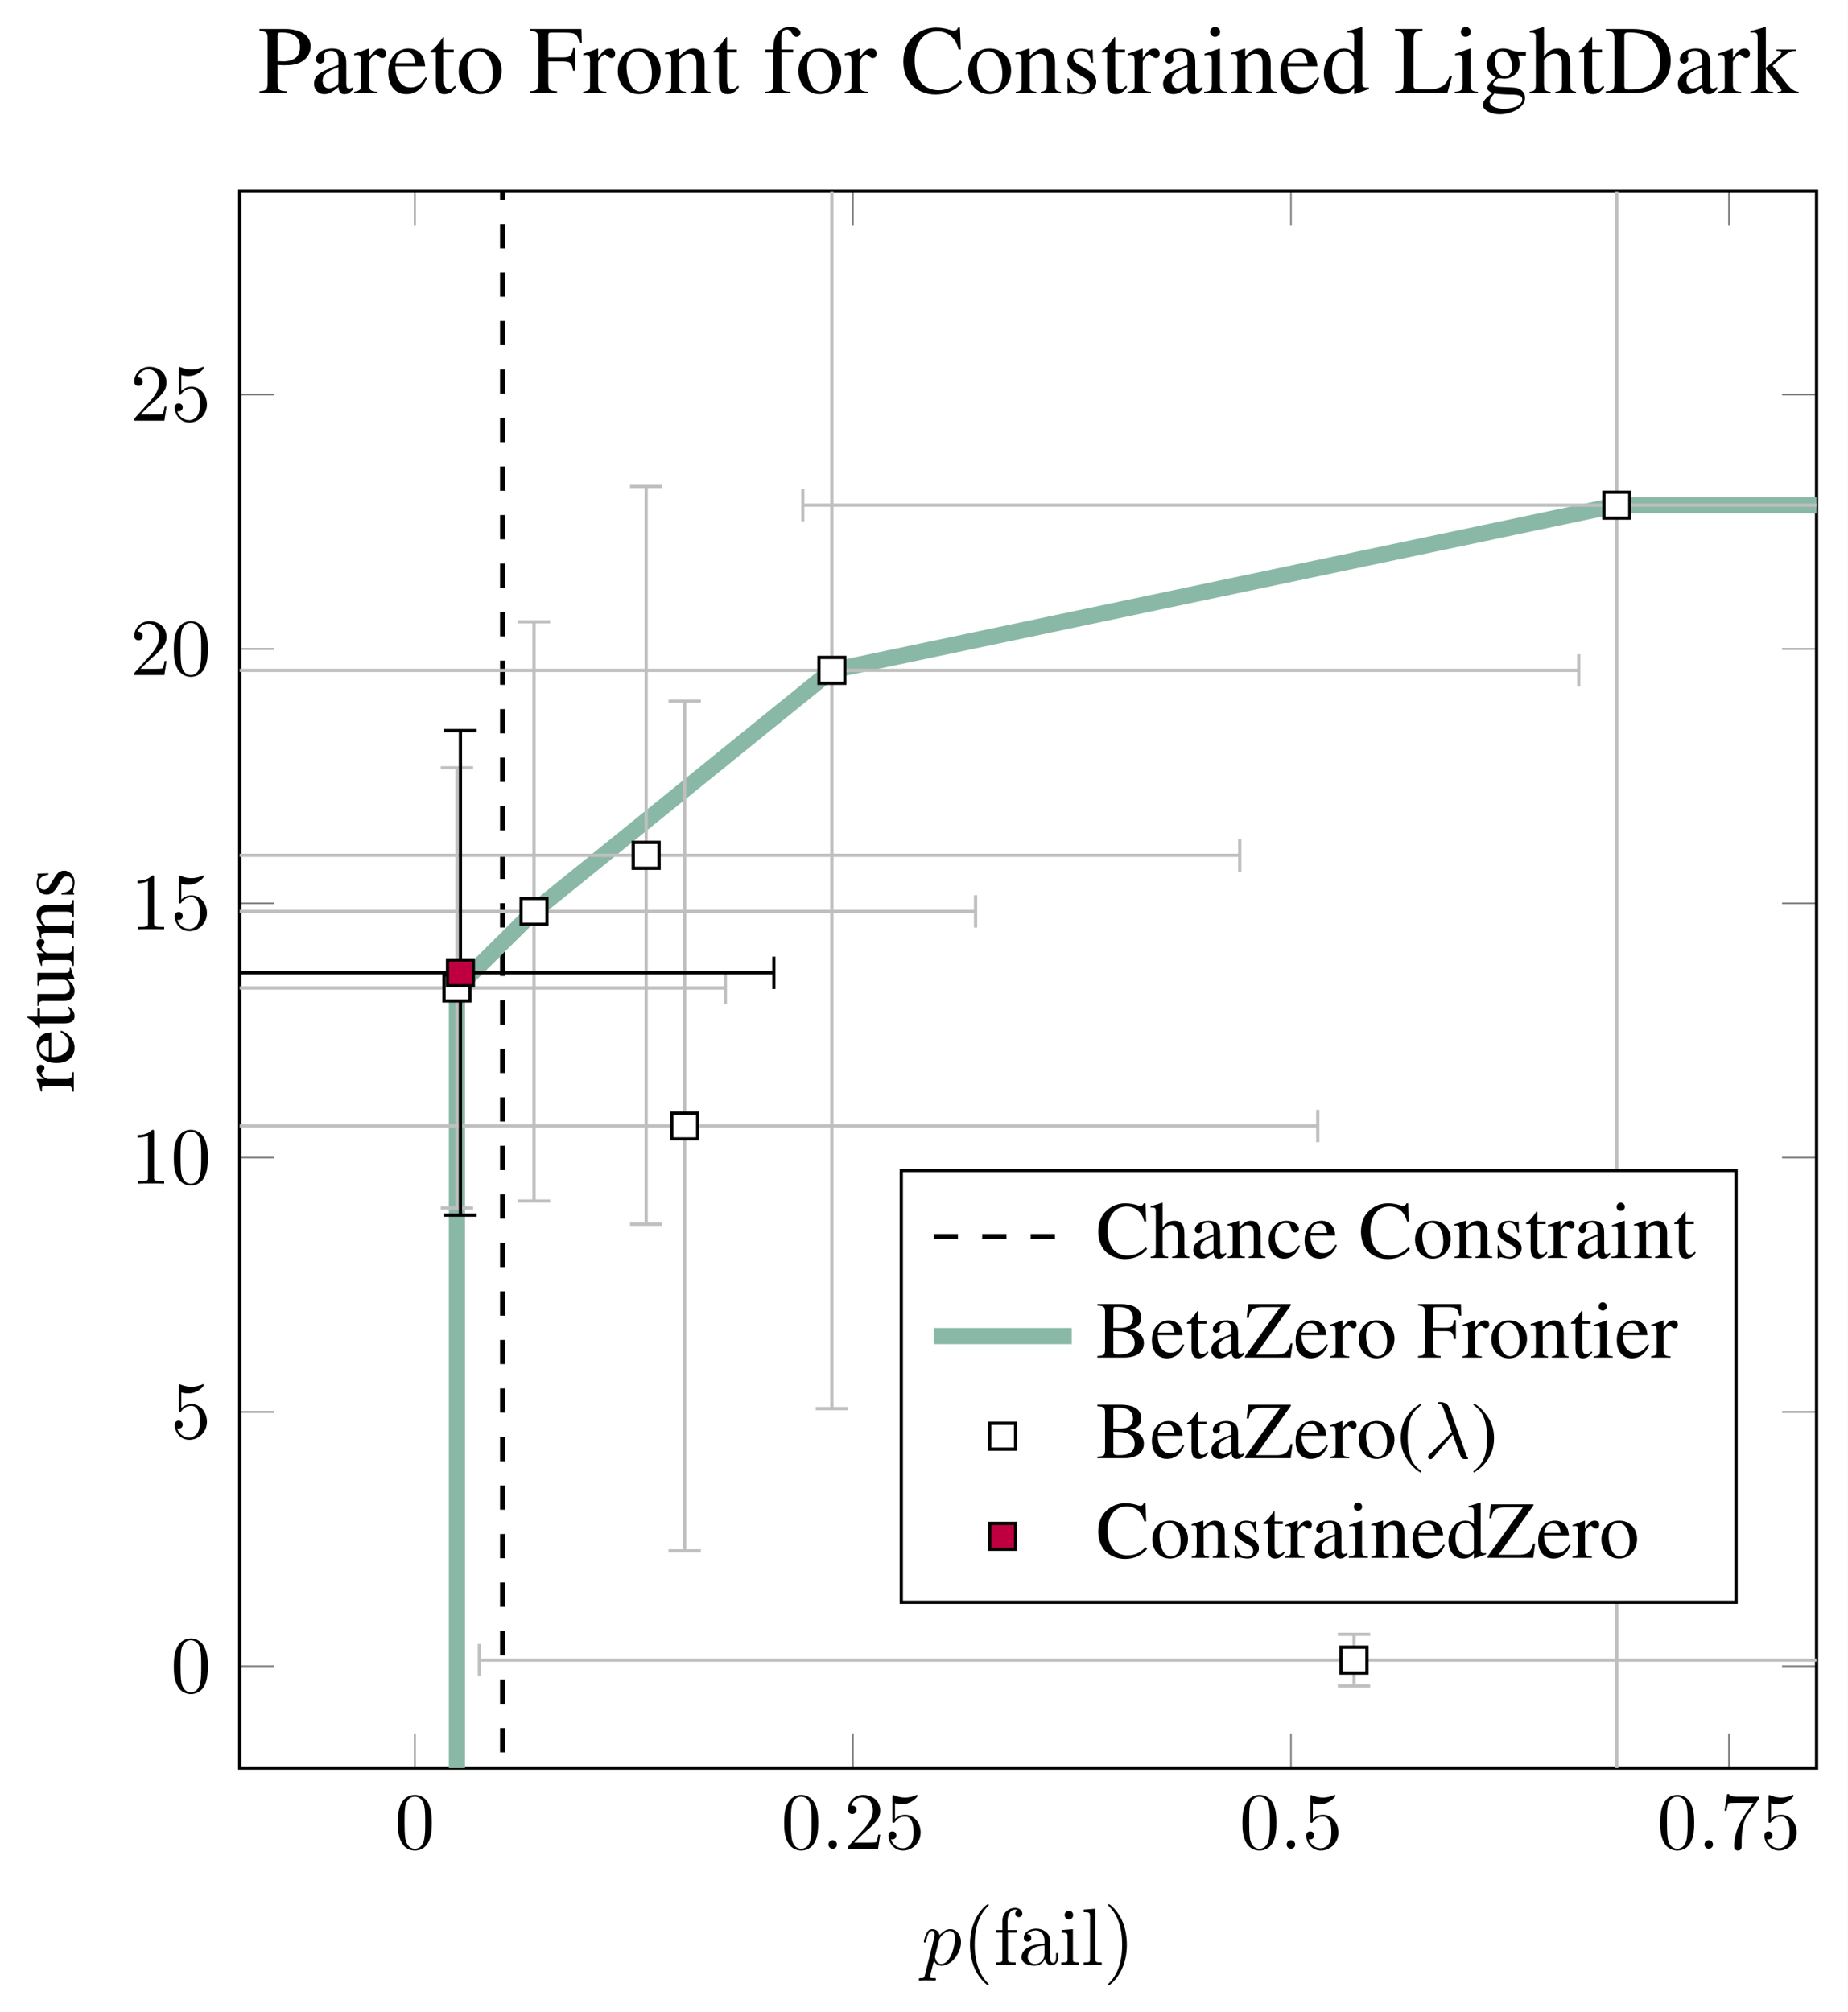 <?xml version="1.0" encoding="UTF-8"?>
<svg xmlns="http://www.w3.org/2000/svg" xmlns:xlink="http://www.w3.org/1999/xlink" width="227.666pt" height="247.893pt" viewBox="0 0 227.666 247.893" version="1.1">
<rect x="0" y="0" width="227.666" height="247.893" fill="#333333" stroke="none"/>
<defs>
<g>
<symbol overflow="visible" id="glyph0-0">
<path style="stroke:none;" d=""/>
</symbol>
<symbol overflow="visible" id="glyph0-1">
<path style="stroke:none;" d="M 4.578 -3.188 C 4.578 -3.984 4.531 -4.781 4.188 -5.516 C 3.734 -6.484 2.906 -6.641 2.5 -6.641 C 1.891 -6.641 1.172 -6.375 0.75 -5.453 C 0.438 -4.766 0.391 -3.984 0.391 -3.188 C 0.391 -2.438 0.422 -1.547 0.844 -0.781 C 1.266 0.016 2 0.219 2.484 0.219 C 3.016 0.219 3.781 0.016 4.219 -0.938 C 4.531 -1.625 4.578 -2.406 4.578 -3.188 Z M 2.484 0 C 2.094 0 1.5 -0.25 1.328 -1.203 C 1.219 -1.797 1.219 -2.719 1.219 -3.312 C 1.219 -3.953 1.219 -4.609 1.297 -5.141 C 1.484 -6.328 2.234 -6.422 2.484 -6.422 C 2.812 -6.422 3.469 -6.234 3.656 -5.25 C 3.766 -4.688 3.766 -3.938 3.766 -3.312 C 3.766 -2.562 3.766 -1.891 3.656 -1.25 C 3.5 -0.297 2.938 0 2.484 0 Z M 2.484 0 "/>
</symbol>
<symbol overflow="visible" id="glyph0-2">
<path style="stroke:none;" d="M 1.266 -0.766 L 2.328 -1.797 C 3.875 -3.172 4.469 -3.703 4.469 -4.703 C 4.469 -5.844 3.578 -6.641 2.359 -6.641 C 1.234 -6.641 0.5 -5.719 0.5 -4.828 C 0.5 -4.281 1 -4.281 1.031 -4.281 C 1.203 -4.281 1.547 -4.391 1.547 -4.812 C 1.547 -5.062 1.359 -5.328 1.016 -5.328 C 0.938 -5.328 0.922 -5.328 0.891 -5.312 C 1.109 -5.969 1.656 -6.328 2.234 -6.328 C 3.141 -6.328 3.562 -5.516 3.562 -4.703 C 3.562 -3.906 3.078 -3.125 2.516 -2.5 L 0.609 -0.375 C 0.5 -0.266 0.5 -0.234 0.5 0 L 4.203 0 L 4.469 -1.734 L 4.234 -1.734 C 4.172 -1.438 4.109 -1 4 -0.844 C 3.938 -0.766 3.281 -0.766 3.062 -0.766 Z M 1.266 -0.766 "/>
</symbol>
<symbol overflow="visible" id="glyph0-3">
<path style="stroke:none;" d="M 4.469 -2 C 4.469 -3.188 3.656 -4.188 2.578 -4.188 C 2.109 -4.188 1.672 -4.031 1.312 -3.672 L 1.312 -5.625 C 1.516 -5.562 1.844 -5.5 2.156 -5.5 C 3.391 -5.5 4.094 -6.406 4.094 -6.531 C 4.094 -6.594 4.062 -6.641 3.984 -6.641 C 3.984 -6.641 3.953 -6.641 3.906 -6.609 C 3.703 -6.516 3.219 -6.312 2.547 -6.312 C 2.156 -6.312 1.688 -6.391 1.219 -6.594 C 1.141 -6.625 1.125 -6.625 1.109 -6.625 C 1 -6.625 1 -6.547 1 -6.391 L 1 -3.438 C 1 -3.266 1 -3.188 1.141 -3.188 C 1.219 -3.188 1.234 -3.203 1.281 -3.266 C 1.391 -3.422 1.75 -3.969 2.562 -3.969 C 3.078 -3.969 3.328 -3.516 3.406 -3.328 C 3.562 -2.953 3.594 -2.578 3.594 -2.078 C 3.594 -1.719 3.594 -1.125 3.344 -0.703 C 3.109 -0.312 2.734 -0.062 2.281 -0.062 C 1.562 -0.062 0.984 -0.594 0.812 -1.172 C 0.844 -1.172 0.875 -1.156 0.984 -1.156 C 1.312 -1.156 1.484 -1.406 1.484 -1.641 C 1.484 -1.891 1.312 -2.141 0.984 -2.141 C 0.844 -2.141 0.5 -2.062 0.5 -1.609 C 0.5 -0.75 1.188 0.219 2.297 0.219 C 3.453 0.219 4.469 -0.734 4.469 -2 Z M 4.469 -2 "/>
</symbol>
<symbol overflow="visible" id="glyph0-4">
<path style="stroke:none;" d="M 4.75 -6.078 C 4.828 -6.188 4.828 -6.203 4.828 -6.422 L 2.406 -6.422 C 1.203 -6.422 1.172 -6.547 1.141 -6.734 L 0.891 -6.734 L 0.562 -4.688 L 0.812 -4.688 C 0.844 -4.844 0.922 -5.469 1.062 -5.594 C 1.125 -5.656 1.906 -5.656 2.031 -5.656 L 4.094 -5.656 C 3.984 -5.5 3.203 -4.406 2.984 -4.078 C 2.078 -2.734 1.75 -1.344 1.75 -0.328 C 1.75 -0.234 1.75 0.219 2.219 0.219 C 2.672 0.219 2.672 -0.234 2.672 -0.328 L 2.672 -0.844 C 2.672 -1.391 2.703 -1.938 2.781 -2.469 C 2.828 -2.703 2.953 -3.562 3.406 -4.172 Z M 4.75 -6.078 "/>
</symbol>
<symbol overflow="visible" id="glyph0-5">
<path style="stroke:none;" d="M 2.938 -6.375 C 2.938 -6.625 2.938 -6.641 2.703 -6.641 C 2.078 -6 1.203 -6 0.891 -6 L 0.891 -5.688 C 1.094 -5.688 1.672 -5.688 2.188 -5.953 L 2.188 -0.781 C 2.188 -0.422 2.156 -0.312 1.266 -0.312 L 0.953 -0.312 L 0.953 0 C 1.297 -0.031 2.156 -0.031 2.562 -0.031 C 2.953 -0.031 3.828 -0.031 4.172 0 L 4.172 -0.312 L 3.859 -0.312 C 2.953 -0.312 2.938 -0.422 2.938 -0.781 Z M 2.938 -6.375 "/>
</symbol>
<symbol overflow="visible" id="glyph0-6">
<path style="stroke:none;" d="M 3.297 2.391 C 3.297 2.359 3.297 2.344 3.125 2.172 C 1.891 0.922 1.562 -0.969 1.562 -2.5 C 1.562 -4.234 1.938 -5.969 3.172 -7.203 C 3.297 -7.328 3.297 -7.344 3.297 -7.375 C 3.297 -7.453 3.266 -7.484 3.203 -7.484 C 3.094 -7.484 2.203 -6.797 1.609 -5.531 C 1.109 -4.438 0.984 -3.328 0.984 -2.5 C 0.984 -1.719 1.094 -0.516 1.641 0.625 C 2.25 1.844 3.094 2.5 3.203 2.5 C 3.266 2.5 3.297 2.469 3.297 2.391 Z M 3.297 2.391 "/>
</symbol>
<symbol overflow="visible" id="glyph0-7">
<path style="stroke:none;" d="M 1.75 -4.297 L 1.75 -5.453 C 1.75 -6.328 2.219 -6.812 2.656 -6.812 C 2.688 -6.812 2.844 -6.812 2.984 -6.734 C 2.875 -6.703 2.688 -6.562 2.688 -6.312 C 2.688 -6.094 2.844 -5.891 3.125 -5.891 C 3.406 -5.891 3.562 -6.094 3.562 -6.328 C 3.562 -6.703 3.188 -7.031 2.656 -7.031 C 1.969 -7.031 1.109 -6.5 1.109 -5.438 L 1.109 -4.297 L 0.328 -4.297 L 0.328 -3.984 L 1.109 -3.984 L 1.109 -0.75 C 1.109 -0.312 1 -0.312 0.344 -0.312 L 0.344 0 C 0.734 -0.016 1.203 -0.031 1.469 -0.031 C 1.875 -0.031 2.344 -0.031 2.734 0 L 2.734 -0.312 L 2.531 -0.312 C 1.797 -0.312 1.781 -0.422 1.781 -0.781 L 1.781 -3.984 L 2.906 -3.984 L 2.906 -4.297 Z M 1.75 -4.297 "/>
</symbol>
<symbol overflow="visible" id="glyph0-8">
<path style="stroke:none;" d="M 3.312 -0.75 C 3.359 -0.359 3.625 0.062 4.094 0.062 C 4.312 0.062 4.922 -0.078 4.922 -0.891 L 4.922 -1.453 L 4.672 -1.453 L 4.672 -0.891 C 4.672 -0.312 4.422 -0.25 4.312 -0.25 C 3.984 -0.25 3.938 -0.703 3.938 -0.75 L 3.938 -2.734 C 3.938 -3.156 3.938 -3.547 3.578 -3.922 C 3.188 -4.312 2.688 -4.469 2.219 -4.469 C 1.391 -4.469 0.703 -4 0.703 -3.344 C 0.703 -3.047 0.906 -2.875 1.172 -2.875 C 1.453 -2.875 1.625 -3.078 1.625 -3.328 C 1.625 -3.453 1.578 -3.781 1.109 -3.781 C 1.391 -4.141 1.875 -4.25 2.188 -4.25 C 2.688 -4.25 3.25 -3.859 3.25 -2.969 L 3.25 -2.609 C 2.734 -2.578 2.047 -2.547 1.422 -2.25 C 0.672 -1.906 0.422 -1.391 0.422 -0.953 C 0.422 -0.141 1.391 0.109 2.016 0.109 C 2.672 0.109 3.125 -0.297 3.312 -0.75 Z M 3.25 -2.391 L 3.25 -1.391 C 3.25 -0.453 2.531 -0.109 2.078 -0.109 C 1.594 -0.109 1.188 -0.453 1.188 -0.953 C 1.188 -1.5 1.609 -2.328 3.25 -2.391 Z M 3.25 -2.391 "/>
</symbol>
<symbol overflow="visible" id="glyph0-9">
<path style="stroke:none;" d="M 1.766 -4.406 L 0.375 -4.297 L 0.375 -3.984 C 1.016 -3.984 1.109 -3.922 1.109 -3.438 L 1.109 -0.75 C 1.109 -0.312 1 -0.312 0.328 -0.312 L 0.328 0 C 0.641 -0.016 1.188 -0.031 1.422 -0.031 C 1.781 -0.031 2.125 -0.016 2.469 0 L 2.469 -0.312 C 1.797 -0.312 1.766 -0.359 1.766 -0.75 Z M 1.797 -6.141 C 1.797 -6.453 1.562 -6.672 1.281 -6.672 C 0.969 -6.672 0.75 -6.406 0.75 -6.141 C 0.75 -5.875 0.969 -5.609 1.281 -5.609 C 1.562 -5.609 1.797 -5.828 1.797 -6.141 Z M 1.797 -6.141 "/>
</symbol>
<symbol overflow="visible" id="glyph0-10">
<path style="stroke:none;" d="M 1.766 -6.922 L 0.328 -6.812 L 0.328 -6.5 C 1.031 -6.5 1.109 -6.438 1.109 -5.938 L 1.109 -0.75 C 1.109 -0.312 1 -0.312 0.328 -0.312 L 0.328 0 C 0.656 -0.016 1.188 -0.031 1.438 -0.031 C 1.688 -0.031 2.172 -0.016 2.547 0 L 2.547 -0.312 C 1.875 -0.312 1.766 -0.312 1.766 -0.75 Z M 1.766 -6.922 "/>
</symbol>
<symbol overflow="visible" id="glyph0-11">
<path style="stroke:none;" d="M 2.875 -2.5 C 2.875 -3.266 2.766 -4.469 2.219 -5.609 C 1.625 -6.828 0.766 -7.484 0.672 -7.484 C 0.609 -7.484 0.562 -7.438 0.562 -7.375 C 0.562 -7.344 0.562 -7.328 0.75 -7.141 C 1.734 -6.156 2.297 -4.578 2.297 -2.5 C 2.297 -0.781 1.938 0.969 0.703 2.219 C 0.562 2.344 0.562 2.359 0.562 2.391 C 0.562 2.453 0.609 2.5 0.672 2.5 C 0.766 2.5 1.672 1.812 2.25 0.547 C 2.766 -0.547 2.875 -1.656 2.875 -2.5 Z M 2.875 -2.5 "/>
</symbol>
<symbol overflow="visible" id="glyph1-0">
<path style="stroke:none;" d=""/>
</symbol>
<symbol overflow="visible" id="glyph1-1">
<path style="stroke:none;" d="M 1.906 -0.531 C 1.906 -0.812 1.672 -1.062 1.391 -1.062 C 1.094 -1.062 0.859 -0.812 0.859 -0.531 C 0.859 -0.234 1.094 0 1.391 0 C 1.672 0 1.906 -0.234 1.906 -0.531 Z M 1.906 -0.531 "/>
</symbol>
<symbol overflow="visible" id="glyph1-2">
<path style="stroke:none;" d="M 0.453 1.219 C 0.375 1.562 0.344 1.625 -0.094 1.625 C -0.203 1.625 -0.312 1.625 -0.312 1.812 C -0.312 1.891 -0.266 1.938 -0.188 1.938 C 0.078 1.938 0.375 1.906 0.641 1.906 C 0.984 1.906 1.312 1.938 1.641 1.938 C 1.688 1.938 1.812 1.938 1.812 1.734 C 1.812 1.625 1.719 1.625 1.578 1.625 C 1.078 1.625 1.078 1.562 1.078 1.469 C 1.078 1.344 1.5 -0.281 1.562 -0.531 C 1.688 -0.234 1.969 0.109 2.484 0.109 C 3.641 0.109 4.891 -1.344 4.891 -2.812 C 4.891 -3.75 4.312 -4.406 3.562 -4.406 C 3.062 -4.406 2.578 -4.047 2.25 -3.656 C 2.156 -4.203 1.719 -4.406 1.359 -4.406 C 0.891 -4.406 0.703 -4.016 0.625 -3.844 C 0.438 -3.5 0.312 -2.906 0.312 -2.875 C 0.312 -2.766 0.406 -2.766 0.422 -2.766 C 0.531 -2.766 0.531 -2.781 0.594 -3 C 0.766 -3.703 0.969 -4.188 1.328 -4.188 C 1.5 -4.188 1.641 -4.109 1.641 -3.734 C 1.641 -3.5 1.609 -3.391 1.562 -3.219 Z M 2.203 -3.109 C 2.266 -3.375 2.547 -3.656 2.719 -3.812 C 3.078 -4.109 3.359 -4.188 3.531 -4.188 C 3.922 -4.188 4.172 -3.844 4.172 -3.25 C 4.172 -2.656 3.844 -1.516 3.656 -1.141 C 3.312 -0.438 2.844 -0.109 2.469 -0.109 C 1.812 -0.109 1.688 -0.938 1.688 -1 C 1.688 -1.016 1.688 -1.031 1.719 -1.156 Z M 2.203 -3.109 "/>
</symbol>
<symbol overflow="visible" id="glyph1-3">
<path style="stroke:none;" d="M 3.562 -2.906 C 3.969 -1.859 4.453 -0.344 4.609 -0.109 C 4.766 0.109 4.859 0.109 5.141 0.109 L 5.359 0.109 C 5.453 0.094 5.469 0.047 5.469 0.016 C 5.469 -0.016 5.438 -0.047 5.406 -0.078 C 5.312 -0.188 5.25 -0.344 5.188 -0.531 L 3.156 -6.203 C 2.938 -6.781 2.406 -6.922 1.938 -6.922 C 1.891 -6.922 1.75 -6.922 1.75 -6.812 C 1.75 -6.734 1.828 -6.703 1.844 -6.703 C 2.172 -6.656 2.25 -6.594 2.5 -5.906 L 3.453 -3.203 L 0.703 -0.469 C 0.594 -0.344 0.531 -0.297 0.531 -0.156 C 0.531 0.016 0.672 0.125 0.828 0.125 C 0.984 0.125 1.078 0.016 1.156 -0.078 Z M 3.562 -2.906 "/>
</symbol>
<symbol overflow="visible" id="glyph2-0">
<path style="stroke:none;" d=""/>
</symbol>
<symbol overflow="visible" id="glyph2-1">
<path style="stroke:none;" d="M -3.891 -0.062 C -3.922 -0.203 -3.922 -0.297 -3.922 -0.422 C -3.922 -0.672 -3.766 -0.75 -3.328 -0.75 L -0.844 -0.75 C -0.344 -0.75 -0.266 -0.688 -0.156 -0.047 L 0 -0.047 L 0 -2.438 L -0.156 -2.438 C -0.172 -1.766 -0.328 -1.594 -0.891 -1.594 L -3.141 -1.594 C -3.453 -1.594 -3.953 -2.031 -3.953 -2.297 C -3.953 -2.359 -3.906 -2.438 -3.812 -2.547 C -3.672 -2.719 -3.609 -2.828 -3.609 -2.953 C -3.609 -3.188 -3.781 -3.344 -4.062 -3.344 C -4.391 -3.344 -4.578 -3.125 -4.578 -2.797 C -4.578 -2.375 -4.359 -2.078 -3.656 -1.594 L -4.562 -1.594 L -4.578 -1.547 C -4.359 -1.016 -4.234 -0.656 -4.047 -0.062 Z M -3.891 -0.062 "/>
</symbol>
<symbol overflow="visible" id="glyph2-2">
<path style="stroke:none;" d="M -1.641 -4.062 C -0.875 -3.594 -0.594 -3.156 -0.594 -2.516 C -0.594 -1.953 -0.875 -1.531 -1.453 -1.234 C -1.828 -1.062 -2.156 -0.984 -2.766 -0.969 L -2.766 -4.031 C -3.406 -3.953 -3.703 -3.859 -4.016 -3.609 C -4.375 -3.312 -4.578 -2.844 -4.578 -2.328 C -4.578 -1.828 -4.406 -1.359 -4.062 -0.984 C -3.656 -0.516 -2.953 -0.25 -2.141 -0.25 C -0.75 -0.25 0.094 -0.969 0.094 -2.109 C 0.094 -3.062 -0.484 -3.812 -1.562 -4.234 Z M -3.078 -0.984 C -3.859 -1.094 -4.234 -1.438 -4.234 -2.047 C -4.234 -2.656 -3.953 -2.891 -3.078 -3.016 Z M -3.078 -0.984 "/>
</symbol>
<symbol overflow="visible" id="glyph2-3">
<path style="stroke:none;" d="M -4.484 -2.547 L -4.484 -1.531 L -5.641 -1.531 C -5.734 -1.531 -5.766 -1.531 -5.766 -1.469 C -5.688 -1.391 -5.594 -1.328 -5.5 -1.266 C -4.938 -0.891 -4.469 -0.453 -4.422 -0.297 C -4.359 -0.188 -4.281 -0.125 -4.234 -0.125 C -4.203 -0.125 -4.188 -0.141 -4.172 -0.172 L -4.172 -0.703 L -1.172 -0.703 C -0.328 -0.703 0.094 -1 0.094 -1.578 C 0.094 -2.078 -0.141 -2.453 -0.656 -2.781 L -0.766 -2.656 C -0.516 -2.438 -0.422 -2.266 -0.422 -2.047 C -0.422 -1.688 -0.688 -1.531 -1.312 -1.531 L -4.172 -1.531 L -4.172 -2.547 Z M -4.484 -2.547 "/>
</symbol>
<symbol overflow="visible" id="glyph2-4">
<path style="stroke:none;" d="M -0.5 -4.781 L -0.5 -4.719 C -0.5 -4.266 -0.609 -4.156 -1.062 -4.156 L -4.484 -4.156 L -4.484 -2.578 L -4.312 -2.578 C -4.281 -3.203 -4.188 -3.312 -3.688 -3.312 L -1.344 -3.312 C -1.062 -3.312 -0.922 -3.266 -0.812 -3.125 C -0.594 -2.859 -0.484 -2.547 -0.484 -2.25 C -0.484 -1.859 -0.812 -1.547 -1.234 -1.547 L -4.484 -1.547 L -4.484 -0.094 L -4.344 -0.094 C -4.312 -0.562 -4.172 -0.703 -3.703 -0.703 L -1.203 -0.703 C -0.406 -0.703 0.094 -1.188 0.094 -1.906 C 0.094 -2.281 -0.062 -2.672 -0.328 -2.938 L -0.75 -3.375 L 0.062 -3.375 L 0.094 -3.406 C -0.109 -3.906 -0.219 -4.266 -0.359 -4.781 Z M -0.5 -4.781 "/>
</symbol>
<symbol overflow="visible" id="glyph2-5">
<path style="stroke:none;" d="M -3.969 -0.156 C -4 -0.219 -4 -0.312 -4 -0.422 C -4 -0.703 -3.859 -0.797 -3.375 -0.797 L -0.891 -0.797 C -0.328 -0.797 -0.188 -0.688 -0.156 -0.172 L 0 -0.172 L 0 -2.297 L -0.156 -2.297 C -0.188 -1.781 -0.312 -1.641 -0.672 -1.641 L -3.469 -1.641 C -3.922 -2.109 -4.031 -2.328 -4.031 -2.656 C -4.031 -3.156 -3.734 -3.391 -3.078 -3.391 L -0.984 -3.391 C -0.359 -3.391 -0.188 -3.266 -0.156 -2.766 L 0 -2.766 L 0 -4.828 L -0.156 -4.828 C -0.203 -4.344 -0.312 -4.234 -0.812 -4.234 L -3.094 -4.234 C -4.031 -4.234 -4.578 -3.781 -4.578 -3.047 C -4.578 -2.594 -4.422 -2.281 -3.781 -1.609 L -4.562 -1.609 L -4.578 -1.531 C -4.406 -1.047 -4.297 -0.703 -4.141 -0.156 Z M -3.969 -0.156 "/>
</symbol>
<symbol overflow="visible" id="glyph2-6">
<path style="stroke:none;" d="M -3.125 -3.141 L -4.484 -3.094 L -4.484 -2.984 L -4.469 -2.969 C -4.391 -2.875 -4.391 -2.875 -4.391 -2.828 C -4.391 -2.766 -4.406 -2.672 -4.453 -2.562 C -4.531 -2.344 -4.578 -2.125 -4.578 -1.859 C -4.578 -1.078 -4.062 -0.516 -3.344 -0.516 C -2.797 -0.516 -2.391 -0.828 -1.906 -1.672 L -1.578 -2.25 C -1.391 -2.609 -1.141 -2.766 -0.844 -2.766 C -0.406 -2.766 -0.125 -2.453 -0.125 -1.938 C -0.125 -1.609 -0.25 -1.297 -0.469 -1.109 C -0.719 -0.891 -0.953 -0.812 -1.516 -0.672 L -1.516 -0.516 L 0.047 -0.516 L 0.047 -0.641 C -0.062 -0.719 -0.078 -0.75 -0.078 -0.875 C -0.078 -0.969 -0.062 -1.109 0 -1.328 C 0.062 -1.609 0.094 -1.891 0.094 -2.062 C 0.094 -2.828 -0.484 -3.469 -1.172 -3.469 C -1.672 -3.469 -2 -3.234 -2.359 -2.625 L -3 -1.562 C -3.156 -1.281 -3.406 -1.125 -3.672 -1.125 C -4.078 -1.125 -4.359 -1.438 -4.359 -1.891 C -4.359 -2.469 -4.016 -2.766 -3.125 -2.984 Z M -3.125 -3.141 "/>
</symbol>
<symbol overflow="visible" id="glyph3-0">
<path style="stroke:none;" d=""/>
</symbol>
<symbol overflow="visible" id="glyph3-1">
<path style="stroke:none;" d="M 2.422 -3.484 C 2.719 -3.453 2.922 -3.438 3.234 -3.438 C 4.172 -3.438 4.812 -3.562 5.328 -3.844 C 6.047 -4.234 6.484 -4.953 6.484 -5.75 C 6.484 -6.25 6.312 -6.703 5.984 -7.047 C 5.516 -7.578 4.469 -7.906 3.344 -7.906 L 0.188 -7.906 L 0.188 -7.688 C 1.078 -7.594 1.188 -7.469 1.188 -6.609 L 1.188 -1.438 C 1.188 -0.438 1.094 -0.312 0.188 -0.234 L 0.188 0 L 3.531 0 L 3.531 -0.234 C 2.594 -0.266 2.422 -0.438 2.422 -1.297 Z M 2.422 -7.062 C 2.422 -7.391 2.5 -7.469 2.828 -7.469 C 4.438 -7.469 5.172 -6.906 5.172 -5.672 C 5.172 -4.516 4.469 -3.922 3.094 -3.922 C 2.859 -3.922 2.688 -3.938 2.422 -3.953 Z M 2.422 -7.062 "/>
</symbol>
<symbol overflow="visible" id="glyph3-2">
<path style="stroke:none;" d="M 5.281 -0.781 C 5.078 -0.625 4.938 -0.562 4.75 -0.562 C 4.484 -0.562 4.406 -0.734 4.406 -1.25 L 4.406 -3.578 C 4.406 -4.203 4.344 -4.547 4.156 -4.844 C 3.891 -5.266 3.375 -5.5 2.672 -5.5 C 1.547 -5.5 0.672 -4.906 0.672 -4.156 C 0.672 -3.891 0.906 -3.641 1.188 -3.641 C 1.469 -3.641 1.719 -3.891 1.719 -4.141 C 1.719 -4.203 1.703 -4.25 1.703 -4.344 C 1.672 -4.453 1.656 -4.547 1.656 -4.625 C 1.656 -4.953 2.047 -5.219 2.516 -5.219 C 3.109 -5.219 3.438 -4.859 3.438 -4.219 L 3.438 -3.484 C 1.594 -2.75 1.391 -2.656 0.875 -2.203 C 0.609 -1.953 0.438 -1.547 0.438 -1.156 C 0.438 -0.406 0.969 0.125 1.703 0.125 C 2.219 0.125 2.719 -0.125 3.438 -0.75 C 3.5 -0.125 3.719 0.125 4.203 0.125 C 4.609 0.125 4.859 -0.031 5.281 -0.484 Z M 3.438 -1.469 C 3.438 -1.094 3.375 -0.984 3.125 -0.844 C 2.828 -0.688 2.5 -0.578 2.25 -0.578 C 1.828 -0.578 1.5 -0.984 1.5 -1.5 L 1.5 -1.547 C 1.5 -2.25 1.984 -2.672 3.438 -3.203 Z M 3.438 -1.469 "/>
</symbol>
<symbol overflow="visible" id="glyph3-3">
<path style="stroke:none;" d="M 0.078 -4.656 C 0.25 -4.703 0.359 -4.703 0.5 -4.703 C 0.797 -4.703 0.906 -4.516 0.906 -4 L 0.906 -1 C 0.906 -0.406 0.828 -0.328 0.062 -0.172 L 0.062 0 L 2.922 0 L 2.922 -0.172 C 2.109 -0.219 1.906 -0.391 1.906 -1.078 L 1.906 -3.766 C 1.906 -4.141 2.422 -4.75 2.75 -4.75 C 2.828 -4.75 2.922 -4.688 3.062 -4.562 C 3.25 -4.406 3.375 -4.328 3.531 -4.328 C 3.828 -4.328 4 -4.531 4 -4.859 C 4 -5.266 3.75 -5.5 3.344 -5.5 C 2.844 -5.5 2.5 -5.219 1.906 -4.375 L 1.906 -5.469 L 1.859 -5.5 C 1.219 -5.234 0.781 -5.078 0.078 -4.859 Z M 0.078 -4.656 "/>
</symbol>
<symbol overflow="visible" id="glyph3-4">
<path style="stroke:none;" d="M 4.875 -1.953 C 4.297 -1.047 3.797 -0.703 3.031 -0.703 C 2.344 -0.703 1.828 -1.047 1.484 -1.734 C 1.266 -2.188 1.188 -2.578 1.156 -3.312 L 4.844 -3.312 C 4.75 -4.094 4.625 -4.438 4.328 -4.812 C 3.969 -5.25 3.422 -5.5 2.797 -5.5 C 2.203 -5.5 1.641 -5.281 1.188 -4.875 C 0.625 -4.391 0.297 -3.531 0.297 -2.562 C 0.297 -0.906 1.156 0.125 2.531 0.125 C 3.672 0.125 4.562 -0.578 5.062 -1.875 Z M 1.188 -3.688 C 1.312 -4.625 1.719 -5.062 2.453 -5.062 C 3.172 -5.062 3.469 -4.734 3.625 -3.688 Z M 1.188 -3.688 "/>
</symbol>
<symbol overflow="visible" id="glyph3-5">
<path style="stroke:none;" d="M 3.047 -5.375 L 1.844 -5.375 L 1.844 -6.766 C 1.844 -6.891 1.828 -6.922 1.75 -6.922 C 1.672 -6.812 1.609 -6.703 1.516 -6.594 C 1.062 -5.922 0.547 -5.359 0.359 -5.312 C 0.234 -5.219 0.156 -5.141 0.156 -5.078 C 0.156 -5.047 0.172 -5.016 0.203 -5 L 0.844 -5 L 0.844 -1.406 C 0.844 -0.391 1.188 0.125 1.906 0.125 C 2.484 0.125 2.938 -0.172 3.328 -0.781 L 3.172 -0.922 C 2.922 -0.625 2.719 -0.5 2.469 -0.5 C 2.016 -0.5 1.844 -0.828 1.844 -1.578 L 1.844 -5 L 3.047 -5 Z M 3.047 -5.375 "/>
</symbol>
<symbol overflow="visible" id="glyph3-6">
<path style="stroke:none;" d="M 2.984 -5.5 C 1.438 -5.5 0.344 -4.344 0.344 -2.703 C 0.344 -1.094 1.453 0.125 2.969 0.125 C 4.469 0.125 5.625 -1.141 5.625 -2.797 C 5.625 -4.359 4.516 -5.5 2.984 -5.5 Z M 2.828 -5.156 C 3.844 -5.156 4.547 -4.016 4.547 -2.375 C 4.547 -1.031 4 -0.219 3.109 -0.219 C 2.641 -0.219 2.203 -0.5 1.953 -0.984 C 1.609 -1.609 1.422 -2.438 1.422 -3.281 C 1.422 -4.422 1.984 -5.156 2.828 -5.156 Z M 2.828 -5.156 "/>
</symbol>
<symbol overflow="visible" id="glyph3-7">
<path style="stroke:none;" d="M 5.719 -2.766 L 5.719 -5.531 L 5.453 -5.531 C 5.312 -4.578 5.094 -4.406 4.141 -4.406 L 2.406 -4.406 L 2.406 -7.047 C 2.406 -7.391 2.469 -7.453 2.781 -7.453 L 4.406 -7.453 C 5.766 -7.453 6.031 -7.281 6.234 -6.203 L 6.531 -6.203 L 6.484 -7.906 L 0.141 -7.906 L 0.141 -7.688 C 1.031 -7.609 1.188 -7.453 1.188 -6.609 L 1.188 -1.438 C 1.188 -0.438 1.047 -0.281 0.141 -0.234 L 0.141 0 L 3.484 0 L 3.484 -0.234 C 2.562 -0.281 2.406 -0.438 2.406 -1.297 L 2.406 -3.906 L 4.141 -3.906 C 5.109 -3.906 5.312 -3.734 5.453 -2.766 Z M 5.719 -2.766 "/>
</symbol>
<symbol overflow="visible" id="glyph3-8">
<path style="stroke:none;" d="M 0.188 -4.75 C 0.266 -4.797 0.375 -4.812 0.516 -4.812 C 0.844 -4.812 0.953 -4.625 0.953 -4.047 L 0.953 -1.078 C 0.953 -0.391 0.828 -0.234 0.219 -0.172 L 0.219 0 L 2.75 0 L 2.75 -0.172 C 2.141 -0.234 1.953 -0.375 1.953 -0.797 L 1.953 -4.156 C 2.531 -4.703 2.797 -4.844 3.188 -4.844 C 3.781 -4.844 4.062 -4.469 4.062 -3.688 L 4.062 -1.188 C 4.062 -0.438 3.906 -0.234 3.312 -0.172 L 3.312 0 L 5.797 0 L 5.797 -0.172 C 5.219 -0.234 5.062 -0.375 5.062 -0.969 L 5.062 -3.703 C 5.062 -4.828 4.547 -5.5 3.656 -5.5 C 3.109 -5.5 2.734 -5.297 1.922 -4.531 L 1.922 -5.469 L 1.844 -5.5 C 1.25 -5.281 0.844 -5.156 0.188 -4.953 Z M 0.188 -4.75 "/>
</symbol>
<symbol overflow="visible" id="glyph3-9">
<path style="stroke:none;" d="M 3.688 -5.375 L 2.219 -5.375 L 2.219 -6.766 C 2.219 -7.453 2.453 -7.828 2.906 -7.828 C 3.156 -7.828 3.328 -7.703 3.531 -7.359 C 3.734 -7.047 3.875 -6.938 4.078 -6.938 C 4.344 -6.938 4.578 -7.141 4.578 -7.422 C 4.578 -7.859 4.047 -8.156 3.328 -8.156 C 2.594 -8.156 1.953 -7.844 1.656 -7.297 C 1.344 -6.766 1.25 -6.328 1.234 -5.375 L 0.25 -5.375 L 0.25 -5 L 1.234 -5 L 1.234 -1.25 C 1.234 -0.375 1.094 -0.234 0.234 -0.172 L 0.234 0 L 3.344 0 L 3.344 -0.172 C 2.359 -0.219 2.234 -0.344 2.234 -1.25 L 2.234 -5 L 3.688 -5 Z M 3.688 -5.375 "/>
</symbol>
<symbol overflow="visible" id="glyph3-10">
<path style="stroke:none;" d="M 7.406 -5.375 L 7.297 -8.078 L 7.047 -8.078 C 6.984 -7.828 6.797 -7.688 6.547 -7.688 C 6.438 -7.688 6.266 -7.719 6.078 -7.797 C 5.5 -7.984 4.906 -8.078 4.344 -8.078 C 3.359 -8.078 2.359 -7.703 1.625 -7.047 C 0.781 -6.312 0.328 -5.203 0.328 -3.891 C 0.328 -2.766 0.688 -1.75 1.297 -1.062 C 2.016 -0.281 3.125 0.172 4.297 0.172 C 5.656 0.172 6.844 -0.375 7.562 -1.344 L 7.344 -1.562 C 6.469 -0.719 5.672 -0.359 4.688 -0.359 C 3.938 -0.359 3.266 -0.594 2.75 -1.047 C 2.094 -1.641 1.719 -2.719 1.719 -4.047 C 1.719 -6.203 2.828 -7.609 4.562 -7.609 C 5.25 -7.609 5.875 -7.344 6.344 -6.875 C 6.734 -6.484 6.906 -6.156 7.141 -5.375 Z M 7.406 -5.375 "/>
</symbol>
<symbol overflow="visible" id="glyph3-11">
<path style="stroke:none;" d="M 3.766 -3.75 L 3.719 -5.375 L 3.578 -5.375 L 3.562 -5.359 C 3.453 -5.266 3.438 -5.266 3.391 -5.266 C 3.328 -5.266 3.203 -5.281 3.078 -5.344 C 2.812 -5.438 2.547 -5.484 2.234 -5.484 C 1.297 -5.484 0.609 -4.875 0.609 -4.016 C 0.609 -3.344 0.984 -2.875 2.016 -2.297 L 2.703 -1.906 C 3.125 -1.656 3.328 -1.375 3.328 -1 C 3.328 -0.484 2.938 -0.141 2.328 -0.141 C 1.922 -0.141 1.547 -0.297 1.328 -0.562 C 1.078 -0.859 0.969 -1.141 0.812 -1.812 L 0.625 -1.812 L 0.625 0.047 L 0.781 0.047 C 0.859 -0.078 0.906 -0.094 1.047 -0.094 C 1.156 -0.094 1.328 -0.078 1.609 0 C 1.938 0.078 2.266 0.125 2.469 0.125 C 3.391 0.125 4.156 -0.578 4.156 -1.406 C 4.156 -2.016 3.875 -2.406 3.156 -2.828 L 1.859 -3.594 C 1.531 -3.797 1.344 -4.094 1.344 -4.406 C 1.344 -4.891 1.719 -5.219 2.266 -5.219 C 2.953 -5.219 3.312 -4.812 3.578 -3.75 Z M 3.766 -3.75 "/>
</symbol>
<symbol overflow="visible" id="glyph3-12">
<path style="stroke:none;" d="M 2.094 -5.5 L 0.234 -4.844 L 0.234 -4.656 L 0.328 -4.672 C 0.484 -4.703 0.641 -4.703 0.734 -4.703 C 1.031 -4.703 1.141 -4.516 1.141 -4 L 1.141 -1.219 C 1.141 -0.359 1.016 -0.234 0.188 -0.172 L 0.188 0 L 3.031 0 L 3.031 -0.172 C 2.234 -0.234 2.141 -0.359 2.141 -1.219 L 2.141 -5.469 Z M 1.531 -8.156 C 1.203 -8.156 0.938 -7.891 0.938 -7.547 C 0.938 -7.219 1.188 -6.938 1.531 -6.938 C 1.875 -6.938 2.156 -7.203 2.156 -7.547 C 2.156 -7.891 1.875 -8.156 1.531 -8.156 Z M 1.531 -8.156 "/>
</symbol>
<symbol overflow="visible" id="glyph3-13">
<path style="stroke:none;" d="M 4.109 0.125 L 5.875 -0.5 L 5.875 -0.688 C 5.656 -0.688 5.625 -0.688 5.594 -0.688 C 5.156 -0.688 5.062 -0.812 5.062 -1.359 L 5.062 -8.141 L 5.016 -8.156 C 4.438 -7.953 4.016 -7.844 3.25 -7.641 L 3.25 -7.453 C 3.344 -7.453 3.422 -7.453 3.516 -7.453 C 3.953 -7.453 4.062 -7.344 4.062 -6.844 L 4.062 -4.984 C 3.609 -5.359 3.281 -5.5 2.812 -5.5 C 1.438 -5.5 0.328 -4.141 0.328 -2.453 C 0.328 -0.922 1.219 0.125 2.531 0.125 C 3.203 0.125 3.656 -0.125 4.062 -0.688 L 4.062 0.078 Z M 4.062 -1.219 C 4.062 -1.141 3.984 -0.984 3.859 -0.859 C 3.641 -0.625 3.344 -0.5 3 -0.5 C 2.016 -0.5 1.344 -1.453 1.344 -2.922 C 1.344 -4.281 1.938 -5.156 2.844 -5.156 C 3.484 -5.156 4.062 -4.609 4.062 -3.969 Z M 4.062 -1.219 "/>
</symbol>
<symbol overflow="visible" id="glyph3-14">
<path style="stroke:none;" d="M 6.844 -2.078 C 6.641 -1.625 6.484 -1.344 6.297 -1.141 C 5.875 -0.688 5.219 -0.469 4.234 -0.469 L 3.438 -0.469 C 2.562 -0.469 2.406 -0.531 2.406 -0.953 L 2.406 -6.609 C 2.406 -7.453 2.562 -7.625 3.516 -7.688 L 3.516 -7.906 L 0.141 -7.906 L 0.141 -7.688 C 1.031 -7.609 1.188 -7.453 1.188 -6.609 L 1.188 -1.297 C 1.188 -0.469 1.016 -0.281 0.141 -0.234 L 0.141 0 L 6.578 0 L 7.141 -2.078 Z M 6.844 -2.078 "/>
</symbol>
<symbol overflow="visible" id="glyph3-15">
<path style="stroke:none;" d="M 5.625 -4.641 L 5.625 -5.109 L 4.703 -5.109 C 4.453 -5.109 4.281 -5.141 4.047 -5.219 L 3.781 -5.312 C 3.453 -5.438 3.125 -5.5 2.828 -5.5 C 1.703 -5.5 0.828 -4.641 0.828 -3.547 C 0.828 -2.797 1.141 -2.344 1.938 -1.953 C 1.703 -1.734 1.5 -1.531 1.422 -1.469 C 1.031 -1.125 0.875 -0.891 0.875 -0.641 C 0.875 -0.391 1.016 -0.25 1.5 -0.016 C 0.656 0.609 0.328 1 0.328 1.453 C 0.328 2.078 1.266 2.609 2.406 2.609 C 3.297 2.609 4.234 2.297 4.859 1.797 C 5.312 1.422 5.516 1.047 5.516 0.578 C 5.516 -0.156 4.953 -0.656 4.062 -0.688 L 2.516 -0.766 C 1.891 -0.781 1.594 -0.891 1.594 -1.094 C 1.594 -1.328 1.984 -1.75 2.312 -1.844 C 2.422 -1.828 2.5 -1.812 2.531 -1.812 C 2.766 -1.797 2.922 -1.781 2.984 -1.781 C 3.438 -1.781 3.906 -1.953 4.281 -2.281 C 4.672 -2.625 4.859 -3.031 4.859 -3.641 C 4.859 -3.984 4.797 -4.25 4.625 -4.641 Z M 1.75 0.031 C 2.156 0.109 3.109 0.172 3.688 0.172 C 4.781 0.172 5.172 0.328 5.172 0.766 C 5.172 1.453 4.266 1.922 2.922 1.922 C 1.859 1.922 1.172 1.578 1.172 1.047 C 1.172 0.781 1.25 0.625 1.75 0.031 Z M 1.812 -4.047 C 1.812 -4.75 2.156 -5.156 2.703 -5.156 C 3.078 -5.156 3.375 -4.953 3.578 -4.609 C 3.797 -4.188 3.938 -3.641 3.938 -3.172 C 3.938 -2.5 3.578 -2.078 3.031 -2.078 C 2.312 -2.078 1.812 -2.859 1.812 -4 Z M 1.812 -4.047 "/>
</symbol>
<symbol overflow="visible" id="glyph3-16">
<path style="stroke:none;" d="M 1.875 -4.094 C 2.375 -4.656 2.734 -4.859 3.203 -4.859 C 3.797 -4.859 4.094 -4.422 4.094 -3.578 L 4.094 -1.219 C 4.094 -0.406 3.984 -0.25 3.281 -0.172 L 3.281 0 L 5.828 0 L 5.828 -0.172 C 5.172 -0.297 5.109 -0.391 5.109 -1.219 L 5.109 -3.594 C 5.109 -4.859 4.609 -5.5 3.641 -5.5 C 2.922 -5.5 2.422 -5.219 1.875 -4.5 L 1.875 -8.125 L 1.812 -8.156 C 1.406 -8.016 1.109 -7.922 0.438 -7.734 L 0.125 -7.641 L 0.125 -7.453 C 0.172 -7.453 0.203 -7.453 0.266 -7.453 C 0.781 -7.453 0.875 -7.359 0.875 -6.844 L 0.875 -1.219 C 0.875 -0.375 0.797 -0.281 0.109 -0.172 L 0.109 0 L 2.688 0 L 2.688 -0.172 C 2 -0.25 1.875 -0.391 1.875 -1.219 Z M 1.875 -4.094 "/>
</symbol>
<symbol overflow="visible" id="glyph3-17">
<path style="stroke:none;" d="M 1.25 -1.297 C 1.25 -0.438 1.094 -0.281 0.188 -0.234 L 0.188 0 L 3.578 0 C 4.969 0 6.234 -0.391 6.969 -1.062 C 7.75 -1.766 8.188 -2.828 8.188 -4 C 8.188 -5.062 7.828 -6 7.172 -6.656 C 6.359 -7.484 5.062 -7.906 3.422 -7.906 L 0.188 -7.906 L 0.188 -7.688 C 1.141 -7.609 1.25 -7.5 1.25 -6.609 Z M 2.469 -7 C 2.469 -7.375 2.594 -7.469 3.078 -7.469 C 4.109 -7.469 4.891 -7.281 5.469 -6.875 C 6.391 -6.234 6.891 -5.203 6.891 -3.906 C 6.891 -2.5 6.391 -1.5 5.422 -0.938 C 4.812 -0.578 4.125 -0.438 3.078 -0.438 C 2.609 -0.438 2.469 -0.547 2.469 -0.938 Z M 2.469 -7 "/>
</symbol>
<symbol overflow="visible" id="glyph3-18">
<path style="stroke:none;" d="M 0.078 -7.453 C 0.234 -7.453 0.344 -7.469 0.469 -7.469 C 0.859 -7.469 0.984 -7.312 0.984 -6.734 L 0.984 -0.984 C 0.984 -0.359 0.938 -0.328 0.078 -0.172 L 0.078 0 L 2.875 0 L 2.875 -0.172 L 2.641 -0.188 C 2.156 -0.219 1.984 -0.375 1.984 -0.797 L 1.984 -3 L 3.656 -0.766 L 3.688 -0.719 C 3.719 -0.688 3.734 -0.641 3.781 -0.609 C 3.875 -0.484 3.906 -0.422 3.906 -0.359 C 3.906 -0.25 3.797 -0.172 3.656 -0.172 L 3.438 -0.172 L 3.438 0 L 6.031 0 L 6.031 -0.172 C 5.516 -0.219 5.141 -0.438 4.641 -1.047 L 2.812 -3.375 L 3.156 -3.688 C 4 -4.484 4.75 -5.031 5.094 -5.125 C 5.266 -5.172 5.438 -5.203 5.641 -5.203 L 5.734 -5.203 L 5.734 -5.375 L 3.297 -5.375 L 3.297 -5.219 C 3.766 -5.203 3.891 -5.156 3.891 -4.984 C 3.891 -4.891 3.797 -4.719 3.625 -4.578 L 1.984 -3.125 L 1.984 -8.141 L 1.938 -8.156 C 1.484 -8.016 1.141 -7.922 0.438 -7.734 L 0.078 -7.641 Z M 0.078 -7.453 "/>
</symbol>
<symbol overflow="visible" id="glyph4-0">
<path style="stroke:none;" d=""/>
</symbol>
<symbol overflow="visible" id="glyph4-1">
<path style="stroke:none;" d="M 6.188 -4.484 L 6.094 -6.734 L 5.875 -6.734 C 5.828 -6.531 5.656 -6.406 5.469 -6.406 C 5.375 -6.406 5.219 -6.438 5.078 -6.5 C 4.578 -6.656 4.094 -6.734 3.625 -6.734 C 2.797 -6.734 1.969 -6.438 1.359 -5.875 C 0.656 -5.266 0.281 -4.344 0.281 -3.234 C 0.281 -2.312 0.578 -1.453 1.094 -0.891 C 1.688 -0.234 2.609 0.141 3.594 0.141 C 4.719 0.141 5.703 -0.312 6.312 -1.125 L 6.125 -1.312 C 5.391 -0.594 4.734 -0.297 3.906 -0.297 C 3.281 -0.297 2.719 -0.5 2.297 -0.875 C 1.75 -1.359 1.438 -2.266 1.438 -3.375 C 1.438 -5.172 2.359 -6.344 3.812 -6.344 C 4.375 -6.344 4.891 -6.125 5.297 -5.734 C 5.609 -5.406 5.766 -5.141 5.953 -4.484 Z M 6.188 -4.484 "/>
</symbol>
<symbol overflow="visible" id="glyph4-2">
<path style="stroke:none;" d="M 1.562 -3.422 C 1.984 -3.875 2.281 -4.047 2.672 -4.047 C 3.172 -4.047 3.422 -3.688 3.422 -2.984 L 3.422 -1.016 C 3.422 -0.344 3.312 -0.203 2.734 -0.156 L 2.734 0 L 4.859 0 L 4.859 -0.156 C 4.312 -0.25 4.25 -0.328 4.25 -1.016 L 4.25 -3 C 4.25 -4.047 3.844 -4.578 3.031 -4.578 C 2.438 -4.578 2.031 -4.344 1.562 -3.75 L 1.562 -6.781 L 1.516 -6.812 C 1.172 -6.688 0.922 -6.609 0.375 -6.453 L 0.094 -6.375 L 0.094 -6.203 C 0.141 -6.219 0.172 -6.219 0.219 -6.219 C 0.641 -6.219 0.734 -6.141 0.734 -5.719 L 0.734 -1.016 C 0.734 -0.312 0.672 -0.234 0.094 -0.156 L 0.094 0 L 2.25 0 L 2.25 -0.156 C 1.672 -0.203 1.562 -0.328 1.562 -1.016 Z M 1.562 -3.422 "/>
</symbol>
<symbol overflow="visible" id="glyph4-3">
<path style="stroke:none;" d="M 4.406 -0.656 C 4.234 -0.516 4.109 -0.469 3.969 -0.469 C 3.734 -0.469 3.672 -0.609 3.672 -1.047 L 3.672 -2.984 C 3.672 -3.516 3.625 -3.797 3.469 -4.031 C 3.25 -4.391 2.828 -4.578 2.234 -4.578 C 1.297 -4.578 0.562 -4.094 0.562 -3.469 C 0.562 -3.234 0.75 -3.047 0.984 -3.047 C 1.219 -3.047 1.438 -3.234 1.438 -3.453 C 1.438 -3.5 1.422 -3.547 1.422 -3.625 C 1.391 -3.703 1.391 -3.781 1.391 -3.859 C 1.391 -4.125 1.703 -4.344 2.109 -4.344 C 2.594 -4.344 2.859 -4.062 2.859 -3.516 L 2.859 -2.906 C 1.328 -2.297 1.156 -2.219 0.734 -1.828 C 0.516 -1.641 0.375 -1.297 0.375 -0.969 C 0.375 -0.344 0.812 0.094 1.422 0.094 C 1.859 0.094 2.266 -0.109 2.875 -0.625 C 2.922 -0.109 3.094 0.094 3.516 0.094 C 3.844 0.094 4.062 -0.016 4.406 -0.406 Z M 2.859 -1.219 C 2.859 -0.922 2.812 -0.828 2.609 -0.703 C 2.359 -0.562 2.078 -0.484 1.875 -0.484 C 1.531 -0.484 1.25 -0.812 1.25 -1.25 L 1.25 -1.281 C 1.25 -1.875 1.656 -2.234 2.859 -2.672 Z M 2.859 -1.219 "/>
</symbol>
<symbol overflow="visible" id="glyph4-4">
<path style="stroke:none;" d="M 0.156 -3.969 C 0.219 -4 0.312 -4 0.422 -4 C 0.703 -4 0.797 -3.859 0.797 -3.375 L 0.797 -0.891 C 0.797 -0.328 0.688 -0.188 0.172 -0.156 L 0.172 0 L 2.297 0 L 2.297 -0.156 C 1.781 -0.188 1.641 -0.312 1.641 -0.672 L 1.641 -3.469 C 2.109 -3.922 2.328 -4.031 2.656 -4.031 C 3.156 -4.031 3.391 -3.734 3.391 -3.078 L 3.391 -0.984 C 3.391 -0.359 3.266 -0.188 2.766 -0.156 L 2.766 0 L 4.828 0 L 4.828 -0.156 C 4.344 -0.203 4.234 -0.312 4.234 -0.812 L 4.234 -3.094 C 4.234 -4.031 3.781 -4.578 3.047 -4.578 C 2.594 -4.578 2.281 -4.422 1.609 -3.781 L 1.609 -4.562 L 1.531 -4.578 C 1.047 -4.406 0.703 -4.297 0.156 -4.141 Z M 0.156 -3.969 "/>
</symbol>
<symbol overflow="visible" id="glyph4-5">
<path style="stroke:none;" d="M 3.969 -1.562 C 3.484 -0.859 3.125 -0.625 2.562 -0.625 C 1.656 -0.625 1.016 -1.422 1.016 -2.562 C 1.016 -3.594 1.562 -4.297 2.375 -4.297 C 2.734 -4.297 2.859 -4.188 2.953 -3.812 L 3.016 -3.594 C 3.094 -3.312 3.281 -3.141 3.484 -3.141 C 3.75 -3.141 3.969 -3.328 3.969 -3.562 C 3.969 -4.109 3.266 -4.578 2.438 -4.578 C 1.938 -4.578 1.438 -4.391 1.031 -4.031 C 0.531 -3.594 0.25 -2.906 0.25 -2.125 C 0.25 -0.828 1.031 0.094 2.141 0.094 C 2.594 0.094 2.984 -0.062 3.344 -0.375 C 3.625 -0.609 3.812 -0.875 4.109 -1.469 Z M 3.969 -1.562 "/>
</symbol>
<symbol overflow="visible" id="glyph4-6">
<path style="stroke:none;" d="M 4.062 -1.641 C 3.594 -0.875 3.156 -0.594 2.516 -0.594 C 1.953 -0.594 1.531 -0.875 1.234 -1.453 C 1.062 -1.828 0.984 -2.156 0.969 -2.766 L 4.031 -2.766 C 3.953 -3.406 3.859 -3.703 3.609 -4.016 C 3.312 -4.375 2.844 -4.578 2.328 -4.578 C 1.828 -4.578 1.359 -4.406 0.984 -4.062 C 0.516 -3.656 0.25 -2.953 0.25 -2.141 C 0.25 -0.75 0.969 0.094 2.109 0.094 C 3.062 0.094 3.812 -0.484 4.234 -1.562 Z M 0.984 -3.078 C 1.094 -3.859 1.438 -4.234 2.047 -4.234 C 2.656 -4.234 2.891 -3.953 3.016 -3.078 Z M 0.984 -3.078 "/>
</symbol>
<symbol overflow="visible" id="glyph4-7">
<path style="stroke:none;" d="M 2.5 -4.578 C 1.203 -4.578 0.297 -3.625 0.297 -2.25 C 0.297 -0.906 1.219 0.094 2.469 0.094 C 3.734 0.094 4.688 -0.953 4.688 -2.328 C 4.688 -3.641 3.766 -4.578 2.5 -4.578 Z M 2.359 -4.312 C 3.203 -4.312 3.781 -3.344 3.781 -1.984 C 3.781 -0.859 3.344 -0.172 2.594 -0.172 C 2.203 -0.172 1.828 -0.422 1.625 -0.812 C 1.344 -1.328 1.188 -2.031 1.188 -2.734 C 1.188 -3.688 1.656 -4.312 2.359 -4.312 Z M 2.359 -4.312 "/>
</symbol>
<symbol overflow="visible" id="glyph4-8">
<path style="stroke:none;" d="M 3.141 -3.125 L 3.094 -4.484 L 2.984 -4.484 L 2.969 -4.469 C 2.875 -4.391 2.875 -4.391 2.828 -4.391 C 2.766 -4.391 2.672 -4.406 2.562 -4.453 C 2.344 -4.531 2.125 -4.578 1.859 -4.578 C 1.078 -4.578 0.516 -4.062 0.516 -3.344 C 0.516 -2.797 0.828 -2.391 1.672 -1.906 L 2.25 -1.578 C 2.609 -1.391 2.766 -1.141 2.766 -0.844 C 2.766 -0.406 2.453 -0.125 1.938 -0.125 C 1.609 -0.125 1.297 -0.25 1.109 -0.469 C 0.891 -0.719 0.812 -0.953 0.672 -1.516 L 0.516 -1.516 L 0.516 0.047 L 0.641 0.047 C 0.719 -0.062 0.75 -0.078 0.875 -0.078 C 0.969 -0.078 1.109 -0.062 1.328 0 C 1.609 0.062 1.891 0.094 2.062 0.094 C 2.828 0.094 3.469 -0.484 3.469 -1.172 C 3.469 -1.672 3.234 -2 2.625 -2.359 L 1.562 -3 C 1.281 -3.156 1.125 -3.406 1.125 -3.672 C 1.125 -4.078 1.438 -4.359 1.891 -4.359 C 2.469 -4.359 2.766 -4.016 2.984 -3.125 Z M 3.141 -3.125 "/>
</symbol>
<symbol overflow="visible" id="glyph4-9">
<path style="stroke:none;" d="M 2.547 -4.484 L 1.531 -4.484 L 1.531 -5.641 C 1.531 -5.734 1.531 -5.766 1.469 -5.766 C 1.391 -5.688 1.328 -5.594 1.266 -5.5 C 0.891 -4.938 0.453 -4.469 0.297 -4.422 C 0.188 -4.359 0.125 -4.281 0.125 -4.234 C 0.125 -4.203 0.141 -4.188 0.172 -4.172 L 0.703 -4.172 L 0.703 -1.172 C 0.703 -0.328 1 0.094 1.578 0.094 C 2.078 0.094 2.453 -0.141 2.781 -0.656 L 2.656 -0.766 C 2.438 -0.516 2.266 -0.422 2.047 -0.422 C 1.688 -0.422 1.531 -0.688 1.531 -1.312 L 1.531 -4.172 L 2.547 -4.172 Z M 2.547 -4.484 "/>
</symbol>
<symbol overflow="visible" id="glyph4-10">
<path style="stroke:none;" d="M 0.062 -3.891 C 0.203 -3.922 0.297 -3.922 0.422 -3.922 C 0.672 -3.922 0.75 -3.766 0.75 -3.328 L 0.75 -0.844 C 0.75 -0.344 0.688 -0.266 0.047 -0.156 L 0.047 0 L 2.438 0 L 2.438 -0.156 C 1.766 -0.172 1.594 -0.328 1.594 -0.891 L 1.594 -3.141 C 1.594 -3.453 2.031 -3.953 2.297 -3.953 C 2.359 -3.953 2.438 -3.906 2.547 -3.812 C 2.719 -3.672 2.828 -3.609 2.953 -3.609 C 3.188 -3.609 3.344 -3.781 3.344 -4.062 C 3.344 -4.391 3.125 -4.578 2.797 -4.578 C 2.375 -4.578 2.078 -4.359 1.594 -3.656 L 1.594 -4.562 L 1.547 -4.578 C 1.016 -4.359 0.656 -4.234 0.062 -4.047 Z M 0.062 -3.891 "/>
</symbol>
<symbol overflow="visible" id="glyph4-11">
<path style="stroke:none;" d="M 1.75 -4.578 L 0.203 -4.031 L 0.203 -3.891 L 0.281 -3.891 C 0.406 -3.922 0.531 -3.922 0.625 -3.922 C 0.859 -3.922 0.953 -3.766 0.953 -3.328 L 0.953 -1.016 C 0.953 -0.297 0.844 -0.188 0.156 -0.156 L 0.156 0 L 2.516 0 L 2.516 -0.156 C 1.859 -0.203 1.781 -0.297 1.781 -1.016 L 1.781 -4.562 Z M 1.281 -6.812 C 1 -6.812 0.781 -6.578 0.781 -6.297 C 0.781 -6.016 1 -5.797 1.281 -5.797 C 1.562 -5.797 1.797 -6.016 1.797 -6.297 C 1.797 -6.578 1.562 -6.812 1.281 -6.812 Z M 1.281 -6.812 "/>
</symbol>
<symbol overflow="visible" id="glyph4-12">
<path style="stroke:none;" d="M 0.172 -6.594 L 0.172 -6.406 C 1 -6.359 1.125 -6.25 1.125 -5.516 L 1.125 -1.094 C 1.125 -0.344 1 -0.219 0.172 -0.188 L 0.172 0 L 3.5 0 C 4.281 0 4.984 -0.203 5.359 -0.547 C 5.719 -0.875 5.906 -1.312 5.906 -1.797 C 5.906 -2.234 5.734 -2.625 5.422 -2.922 C 5.125 -3.188 4.859 -3.312 4.203 -3.469 C 4.719 -3.594 4.938 -3.703 5.172 -3.906 C 5.422 -4.125 5.578 -4.5 5.578 -4.906 C 5.578 -6.016 4.688 -6.594 2.953 -6.594 Z M 2.141 -3.25 C 3.109 -3.25 3.562 -3.203 3.922 -3.047 C 4.5 -2.812 4.766 -2.406 4.766 -1.781 C 4.766 -1.25 4.562 -0.859 4.156 -0.625 C 3.844 -0.453 3.422 -0.375 2.766 -0.375 C 2.281 -0.375 2.141 -0.453 2.141 -0.781 Z M 2.141 -3.656 L 2.141 -5.938 C 2.141 -6.141 2.219 -6.234 2.359 -6.234 L 2.797 -6.234 C 3.953 -6.234 4.562 -5.75 4.562 -4.859 C 4.562 -4.094 4.031 -3.656 3.094 -3.656 Z M 2.141 -3.656 "/>
</symbol>
<symbol overflow="visible" id="glyph4-13">
<path style="stroke:none;" d="M 5.719 -1.75 C 5.547 -1.203 5.453 -0.984 5.25 -0.766 C 5.016 -0.516 4.578 -0.375 4 -0.375 L 1.453 -0.375 L 5.75 -6.453 L 5.75 -6.594 L 0.516 -6.594 L 0.312 -4.891 L 0.562 -4.891 C 0.656 -5.391 0.734 -5.578 0.906 -5.797 C 1.141 -6.078 1.578 -6.219 2.25 -6.219 L 4.453 -6.219 L 0.094 -0.156 L 0.094 0 L 5.719 0 L 5.953 -1.75 Z M 5.719 -1.75 "/>
</symbol>
<symbol overflow="visible" id="glyph4-14">
<path style="stroke:none;" d="M 4.781 -2.297 L 4.781 -4.609 L 4.547 -4.609 C 4.422 -3.812 4.25 -3.672 3.453 -3.672 L 2 -3.672 L 2 -5.875 C 2 -6.156 2.047 -6.219 2.328 -6.219 L 3.672 -6.219 C 4.812 -6.219 5.031 -6.078 5.188 -5.172 L 5.438 -5.172 L 5.406 -6.594 L 0.125 -6.594 L 0.125 -6.406 C 0.859 -6.344 0.984 -6.203 0.984 -5.516 L 0.984 -1.203 C 0.984 -0.375 0.875 -0.234 0.125 -0.188 L 0.125 0 L 2.906 0 L 2.906 -0.188 C 2.141 -0.234 2 -0.375 2 -1.094 L 2 -3.266 L 3.453 -3.266 C 4.25 -3.266 4.422 -3.109 4.547 -2.297 Z M 4.781 -2.297 "/>
</symbol>
<symbol overflow="visible" id="glyph4-15">
<path style="stroke:none;" d="M 2.938 -6.734 C 2.203 -6.266 1.906 -6 1.531 -5.547 C 0.828 -4.672 0.484 -3.672 0.484 -2.516 C 0.484 -1.25 0.844 -0.266 1.719 0.75 C 2.141 1.219 2.391 1.453 2.906 1.766 L 3.031 1.609 C 2.234 0.984 1.953 0.625 1.688 -0.125 C 1.453 -0.781 1.328 -1.547 1.328 -2.547 C 1.328 -3.594 1.469 -4.406 1.734 -5.031 C 2.016 -5.641 2.312 -6 3.031 -6.578 Z M 2.938 -6.734 "/>
</symbol>
<symbol overflow="visible" id="glyph4-16">
<path style="stroke:none;" d="M 0.375 1.766 C 1.109 1.281 1.422 1.031 1.781 0.562 C 2.5 -0.297 2.844 -1.297 2.844 -2.469 C 2.844 -3.734 2.469 -4.703 1.594 -5.719 C 1.188 -6.203 0.922 -6.422 0.406 -6.734 L 0.297 -6.578 C 1.094 -5.953 1.359 -5.609 1.641 -4.859 C 1.875 -4.188 1.984 -3.422 1.984 -2.438 C 1.984 -1.391 1.859 -0.562 1.578 0.047 C 1.312 0.672 1 1.031 0.297 1.609 Z M 0.375 1.766 "/>
</symbol>
<symbol overflow="visible" id="glyph4-17">
<path style="stroke:none;" d="M 3.422 0.094 L 4.891 -0.422 L 4.891 -0.578 C 4.719 -0.562 4.688 -0.562 4.672 -0.562 C 4.312 -0.562 4.234 -0.672 4.234 -1.141 L 4.234 -6.781 L 4.172 -6.812 C 3.703 -6.641 3.344 -6.547 2.719 -6.375 L 2.719 -6.203 C 2.797 -6.219 2.844 -6.219 2.938 -6.219 C 3.297 -6.219 3.391 -6.125 3.391 -5.719 L 3.391 -4.156 C 3.016 -4.469 2.734 -4.578 2.344 -4.578 C 1.203 -4.578 0.266 -3.453 0.266 -2.047 C 0.266 -0.766 1.016 0.094 2.109 0.094 C 2.672 0.094 3.047 -0.094 3.391 -0.562 L 3.391 0.062 Z M 3.391 -1.016 C 3.391 -0.953 3.312 -0.828 3.219 -0.719 C 3.047 -0.516 2.797 -0.422 2.5 -0.422 C 1.672 -0.422 1.125 -1.219 1.125 -2.438 C 1.125 -3.562 1.609 -4.312 2.375 -4.312 C 2.906 -4.312 3.391 -3.844 3.391 -3.312 Z M 3.391 -1.016 "/>
</symbol>
</g>
<clipPath id="clip1">
  <path d="M 0 0 L 227.664 0 L 227.664 247.895 L 0 247.895 Z M 0 0 "/>
</clipPath>
<clipPath id="clip2">
  <path d="M 61 23.555 L 63 23.555 L 63 217.828 L 61 217.828 Z M 61 23.555 "/>
</clipPath>
<clipPath id="clip3">
  <path d="M 29.527 34 L 223.793 34 L 223.793 217.828 L 29.527 217.828 Z M 29.527 34 "/>
</clipPath>
<clipPath id="clip4">
  <path d="M 166 204 L 223.793 204 L 223.793 205 L 166 205 Z M 166 204 "/>
</clipPath>
<clipPath id="clip5">
  <path d="M 198 62 L 223.793 62 L 223.793 63 L 198 63 Z M 198 62 "/>
</clipPath>
<clipPath id="clip6">
  <path d="M 198 23.555 L 200 23.555 L 200 63 L 198 63 Z M 198 23.555 "/>
</clipPath>
<clipPath id="clip7">
  <path d="M 198 62 L 200 62 L 200 217.828 L 198 217.828 Z M 198 62 "/>
</clipPath>
<clipPath id="clip8">
  <path d="M 29.527 82 L 103 82 L 103 83 L 29.527 83 Z M 29.527 82 "/>
</clipPath>
<clipPath id="clip9">
  <path d="M 102 23.555 L 103 23.555 L 103 83 L 102 83 Z M 102 23.555 "/>
</clipPath>
<clipPath id="clip10">
  <path d="M 29.527 138 L 85 138 L 85 139 L 29.527 139 Z M 29.527 138 "/>
</clipPath>
<clipPath id="clip11">
  <path d="M 29.527 105 L 80 105 L 80 106 L 29.527 106 Z M 29.527 105 "/>
</clipPath>
<clipPath id="clip12">
  <path d="M 29.527 112 L 66 112 L 66 113 L 29.527 113 Z M 29.527 112 "/>
</clipPath>
<clipPath id="clip13">
  <path d="M 29.527 121 L 57 121 L 57 122 L 29.527 122 Z M 29.527 121 "/>
</clipPath>
<clipPath id="clip14">
  <path d="M 29.527 119 L 57 119 L 57 121 L 29.527 121 Z M 29.527 119 "/>
</clipPath>
</defs>
<g id="surface1">
<g clip-path="url(#clip1)" clip-rule="nonzero">
<path style=" stroke:none;fill-rule:nonzero;fill:rgb(100%,100%,100%);fill-opacity:1;" d="M 0 247.895 L 227.664 247.895 L 227.664 0 L 0 0 Z M 0 247.895 "/>
</g>
<path style="fill:none;stroke-width:0.199;stroke-linecap:butt;stroke-linejoin:miter;stroke:rgb(50%,50%,50%);stroke-opacity:1;stroke-miterlimit:10;" d="M 44.75 87.736 L 44.75 91.99 M 98.711 87.736 L 98.711 91.99 M 152.676 87.736 L 152.676 91.99 M 206.637 87.736 L 206.637 91.99 M 44.75 282.009 L 44.75 277.755 M 98.711 282.009 L 98.711 277.755 M 152.676 282.009 L 152.676 277.755 M 206.637 282.009 L 206.637 277.755 " transform="matrix(1,0,0,-1,6.363,305.564)"/>
<path style="fill:none;stroke-width:0.199;stroke-linecap:butt;stroke-linejoin:miter;stroke:rgb(50%,50%,50%);stroke-opacity:1;stroke-miterlimit:10;" d="M 23.164 100.271 L 27.414 100.271 M 23.164 131.603 L 27.414 131.603 M 23.164 162.939 L 27.414 162.939 M 23.164 194.271 L 27.414 194.271 M 23.164 225.607 L 27.414 225.607 M 23.164 256.943 L 27.414 256.943 M 217.43 100.271 L 213.18 100.271 M 217.43 131.603 L 213.18 131.603 M 217.43 162.939 L 213.18 162.939 M 217.43 194.271 L 213.18 194.271 M 217.43 225.607 L 213.18 225.607 M 217.43 256.943 L 213.18 256.943 " transform="matrix(1,0,0,-1,6.363,305.564)"/>
<path style="fill:none;stroke-width:0.399;stroke-linecap:butt;stroke-linejoin:miter;stroke:rgb(0%,0%,0%);stroke-opacity:1;stroke-miterlimit:10;" d="M 23.164 87.736 L 23.164 282.009 L 217.43 282.009 L 217.43 87.736 Z M 23.164 87.736 " transform="matrix(1,0,0,-1,6.363,305.564)"/>
<g style="fill:rgb(0%,0%,0%);fill-opacity:1;">
  <use xlink:href="#glyph0-1" x="48.62" y="227.77"/>
</g>
<g style="fill:rgb(0%,0%,0%);fill-opacity:1;">
  <use xlink:href="#glyph0-1" x="96.218" y="227.77"/>
</g>
<g style="fill:rgb(0%,0%,0%);fill-opacity:1;">
  <use xlink:href="#glyph1-1" x="101.199" y="227.77"/>
</g>
<g style="fill:rgb(0%,0%,0%);fill-opacity:1;">
  <use xlink:href="#glyph0-2" x="103.967" y="227.77"/>
  <use xlink:href="#glyph0-3" x="108.948" y="227.77"/>
</g>
<g style="fill:rgb(0%,0%,0%);fill-opacity:1;">
  <use xlink:href="#glyph0-1" x="152.671" y="227.77"/>
</g>
<g style="fill:rgb(0%,0%,0%);fill-opacity:1;">
  <use xlink:href="#glyph1-1" x="157.652" y="227.77"/>
</g>
<g style="fill:rgb(0%,0%,0%);fill-opacity:1;">
  <use xlink:href="#glyph0-3" x="160.42" y="227.77"/>
</g>
<g style="fill:rgb(0%,0%,0%);fill-opacity:1;">
  <use xlink:href="#glyph0-1" x="204.143" y="227.77"/>
</g>
<g style="fill:rgb(0%,0%,0%);fill-opacity:1;">
  <use xlink:href="#glyph1-1" x="209.124" y="227.77"/>
</g>
<g style="fill:rgb(0%,0%,0%);fill-opacity:1;">
  <use xlink:href="#glyph0-4" x="211.892" y="227.77"/>
  <use xlink:href="#glyph0-3" x="216.873" y="227.77"/>
</g>
<g style="fill:rgb(0%,0%,0%);fill-opacity:1;">
  <use xlink:href="#glyph0-1" x="21.025" y="208.506"/>
</g>
<g style="fill:rgb(0%,0%,0%);fill-opacity:1;">
  <use xlink:href="#glyph0-3" x="21.025" y="177.172"/>
</g>
<g style="fill:rgb(0%,0%,0%);fill-opacity:1;">
  <use xlink:href="#glyph0-5" x="16.044" y="145.838"/>
  <use xlink:href="#glyph0-1" x="21.025" y="145.838"/>
</g>
<g style="fill:rgb(0%,0%,0%);fill-opacity:1;">
  <use xlink:href="#glyph0-5" x="16.044" y="114.504"/>
  <use xlink:href="#glyph0-3" x="21.025" y="114.504"/>
</g>
<g style="fill:rgb(0%,0%,0%);fill-opacity:1;">
  <use xlink:href="#glyph0-2" x="16.044" y="83.17"/>
  <use xlink:href="#glyph0-1" x="21.025" y="83.17"/>
</g>
<g style="fill:rgb(0%,0%,0%);fill-opacity:1;">
  <use xlink:href="#glyph0-2" x="16.044" y="51.836"/>
  <use xlink:href="#glyph0-3" x="21.025" y="51.836"/>
</g>
<g clip-path="url(#clip2)" clip-rule="nonzero">
<path style="fill:none;stroke-width:0.598;stroke-linecap:butt;stroke-linejoin:miter;stroke:rgb(0%,0%,0%);stroke-opacity:1;stroke-dasharray:2.989,2.989;stroke-miterlimit:10;" d="M 55.539 0.002 L 55.539 495.084 " transform="matrix(1,0,0,-1,6.363,305.564)"/>
</g>
<g clip-path="url(#clip3)" clip-rule="nonzero">
<path style="fill:none;stroke-width:1.993;stroke-linecap:butt;stroke-linejoin:miter;stroke:rgb(54.117%,72.156%,65.489%);stroke-opacity:1;stroke-miterlimit:10;" d="M 49.93 0.002 L 49.93 183.845 L 59.426 193.279 L 96.121 222.974 L 192.825 243.326 L 314.563 243.326 " transform="matrix(1,0,0,-1,6.363,305.564)"/>
</g>
<g clip-path="url(#clip4)" clip-rule="nonzero">
<path style="fill:none;stroke-width:0.399;stroke-linecap:butt;stroke-linejoin:miter;stroke:rgb(75%,75%,75%);stroke-opacity:1;stroke-miterlimit:10;" d="M 160.446 101.029 L 268.2 101.029 " transform="matrix(1,0,0,-1,6.363,305.564)"/>
</g>
<path style="fill:none;stroke-width:0.399;stroke-linecap:butt;stroke-linejoin:miter;stroke:rgb(75%,75%,75%);stroke-opacity:1;stroke-miterlimit:10;" d="M 160.446 101.029 L 52.692 101.029 " transform="matrix(1,0,0,-1,6.363,305.564)"/>
<path style="fill:none;stroke-width:0.399;stroke-linecap:butt;stroke-linejoin:miter;stroke:rgb(75%,75%,75%);stroke-opacity:1;stroke-miterlimit:10;" d="M -0.001 1.994 L -0.001 -1.994 " transform="matrix(-1,0,0,1,59.054,204.537)"/>
<path style="fill:none;stroke-width:0.399;stroke-linecap:butt;stroke-linejoin:miter;stroke:rgb(75%,75%,75%);stroke-opacity:1;stroke-miterlimit:10;" d="M 160.446 101.029 L 160.446 104.212 " transform="matrix(1,0,0,-1,6.363,305.564)"/>
<path style="fill:none;stroke-width:0.399;stroke-linecap:butt;stroke-linejoin:miter;stroke:rgb(75%,75%,75%);stroke-opacity:1;stroke-miterlimit:10;" d="M 0 1.994 L 0 -1.991 " transform="matrix(0,-1,-1,0,166.806,201.352)"/>
<path style="fill:none;stroke-width:0.399;stroke-linecap:butt;stroke-linejoin:miter;stroke:rgb(75%,75%,75%);stroke-opacity:1;stroke-miterlimit:10;" d="M 160.446 101.029 L 160.446 97.845 " transform="matrix(1,0,0,-1,6.363,305.564)"/>
<path style="fill:none;stroke-width:0.399;stroke-linecap:butt;stroke-linejoin:miter;stroke:rgb(75%,75%,75%);stroke-opacity:1;stroke-miterlimit:10;" d="M -0.001 1.991 L -0.001 -1.994 " transform="matrix(0,1,1,0,166.806,207.72)"/>
<g clip-path="url(#clip5)" clip-rule="nonzero">
<path style="fill:none;stroke-width:0.399;stroke-linecap:butt;stroke-linejoin:miter;stroke:rgb(75%,75%,75%);stroke-opacity:1;stroke-miterlimit:10;" d="M 192.825 243.326 L 293.106 243.326 " transform="matrix(1,0,0,-1,6.363,305.564)"/>
</g>
<path style="fill:none;stroke-width:0.399;stroke-linecap:butt;stroke-linejoin:miter;stroke:rgb(75%,75%,75%);stroke-opacity:1;stroke-miterlimit:10;" d="M 192.825 243.326 L 92.543 243.326 " transform="matrix(1,0,0,-1,6.363,305.564)"/>
<path style="fill:none;stroke-width:0.399;stroke-linecap:butt;stroke-linejoin:miter;stroke:rgb(75%,75%,75%);stroke-opacity:1;stroke-miterlimit:10;" d="M 0.002 1.994 L 0.002 -1.994 " transform="matrix(-1,0,0,1,98.904,62.244)"/>
<g clip-path="url(#clip6)" clip-rule="nonzero">
<path style="fill:none;stroke-width:0.399;stroke-linecap:butt;stroke-linejoin:miter;stroke:rgb(75%,75%,75%);stroke-opacity:1;stroke-miterlimit:10;" d="M 192.825 243.326 L 192.825 457.349 " transform="matrix(1,0,0,-1,6.363,305.564)"/>
</g>
<g clip-path="url(#clip7)" clip-rule="nonzero">
<path style="fill:none;stroke-width:0.399;stroke-linecap:butt;stroke-linejoin:miter;stroke:rgb(75%,75%,75%);stroke-opacity:1;stroke-miterlimit:10;" d="M 192.825 243.326 L 192.825 29.298 " transform="matrix(1,0,0,-1,6.363,305.564)"/>
</g>
<path style="fill:none;stroke-width:0.399;stroke-linecap:butt;stroke-linejoin:miter;stroke:rgb(75%,75%,75%);stroke-opacity:1;stroke-miterlimit:10;" d="M 96.121 222.974 L 188.137 222.974 " transform="matrix(1,0,0,-1,6.363,305.564)"/>
<path style="fill:none;stroke-width:0.399;stroke-linecap:butt;stroke-linejoin:miter;stroke:rgb(75%,75%,75%);stroke-opacity:1;stroke-miterlimit:10;" d="M -0.001 1.991 L -0.001 -1.993 " transform="matrix(1,0,0,-1,194.497,82.593)"/>
<g clip-path="url(#clip8)" clip-rule="nonzero">
<path style="fill:none;stroke-width:0.399;stroke-linecap:butt;stroke-linejoin:miter;stroke:rgb(75%,75%,75%);stroke-opacity:1;stroke-miterlimit:10;" d="M 96.121 222.974 L 4.106 222.974 " transform="matrix(1,0,0,-1,6.363,305.564)"/>
</g>
<g clip-path="url(#clip9)" clip-rule="nonzero">
<path style="fill:none;stroke-width:0.399;stroke-linecap:butt;stroke-linejoin:miter;stroke:rgb(75%,75%,75%);stroke-opacity:1;stroke-miterlimit:10;" d="M 96.121 222.974 L 96.121 313.923 " transform="matrix(1,0,0,-1,6.363,305.564)"/>
</g>
<path style="fill:none;stroke-width:0.399;stroke-linecap:butt;stroke-linejoin:miter;stroke:rgb(75%,75%,75%);stroke-opacity:1;stroke-miterlimit:10;" d="M 96.121 222.974 L 96.121 132.025 " transform="matrix(1,0,0,-1,6.363,305.564)"/>
<path style="fill:none;stroke-width:0.399;stroke-linecap:butt;stroke-linejoin:miter;stroke:rgb(75%,75%,75%);stroke-opacity:1;stroke-miterlimit:10;" d="M 0.001 1.994 L 0.001 -1.991 " transform="matrix(0,1,1,0,102.483,173.542)"/>
<path style="fill:none;stroke-width:0.399;stroke-linecap:butt;stroke-linejoin:miter;stroke:rgb(75%,75%,75%);stroke-opacity:1;stroke-miterlimit:10;" d="M 77.989 166.841 L 155.981 166.841 " transform="matrix(1,0,0,-1,6.363,305.564)"/>
<path style="fill:none;stroke-width:0.399;stroke-linecap:butt;stroke-linejoin:miter;stroke:rgb(75%,75%,75%);stroke-opacity:1;stroke-miterlimit:10;" d="M -0.001 1.991 L -0.001 -1.994 " transform="matrix(1,0,0,-1,162.341,138.725)"/>
<g clip-path="url(#clip10)" clip-rule="nonzero">
<path style="fill:none;stroke-width:0.399;stroke-linecap:butt;stroke-linejoin:miter;stroke:rgb(75%,75%,75%);stroke-opacity:1;stroke-miterlimit:10;" d="M 77.989 166.841 L 0 166.841 " transform="matrix(1,0,0,-1,6.363,305.564)"/>
</g>
<path style="fill:none;stroke-width:0.399;stroke-linecap:butt;stroke-linejoin:miter;stroke:rgb(75%,75%,75%);stroke-opacity:1;stroke-miterlimit:10;" d="M 77.989 166.841 L 77.989 219.185 " transform="matrix(1,0,0,-1,6.363,305.564)"/>
<path style="fill:none;stroke-width:0.399;stroke-linecap:butt;stroke-linejoin:miter;stroke:rgb(75%,75%,75%);stroke-opacity:1;stroke-miterlimit:10;" d="M -0.002 1.992 L -0.002 -1.993 " transform="matrix(0,-1,-1,0,84.351,86.381)"/>
<path style="fill:none;stroke-width:0.399;stroke-linecap:butt;stroke-linejoin:miter;stroke:rgb(75%,75%,75%);stroke-opacity:1;stroke-miterlimit:10;" d="M 77.989 166.841 L 77.989 114.498 " transform="matrix(1,0,0,-1,6.363,305.564)"/>
<path style="fill:none;stroke-width:0.399;stroke-linecap:butt;stroke-linejoin:miter;stroke:rgb(75%,75%,75%);stroke-opacity:1;stroke-miterlimit:10;" d="M 0.001 1.992 L 0.001 -1.993 " transform="matrix(0,1,1,0,84.352,191.069)"/>
<path style="fill:none;stroke-width:0.399;stroke-linecap:butt;stroke-linejoin:miter;stroke:rgb(75%,75%,75%);stroke-opacity:1;stroke-miterlimit:10;" d="M 73.242 200.185 L 146.379 200.185 " transform="matrix(1,0,0,-1,6.363,305.564)"/>
<path style="fill:none;stroke-width:0.399;stroke-linecap:butt;stroke-linejoin:miter;stroke:rgb(75%,75%,75%);stroke-opacity:1;stroke-miterlimit:10;" d="M -0.002 1.992 L -0.002 -1.992 " transform="matrix(1,0,0,-1,152.74,105.383)"/>
<g clip-path="url(#clip11)" clip-rule="nonzero">
<path style="fill:none;stroke-width:0.399;stroke-linecap:butt;stroke-linejoin:miter;stroke:rgb(75%,75%,75%);stroke-opacity:1;stroke-miterlimit:10;" d="M 73.242 200.185 L 0.102 200.185 " transform="matrix(1,0,0,-1,6.363,305.564)"/>
</g>
<path style="fill:none;stroke-width:0.399;stroke-linecap:butt;stroke-linejoin:miter;stroke:rgb(75%,75%,75%);stroke-opacity:1;stroke-miterlimit:10;" d="M 73.242 200.185 L 73.242 245.63 " transform="matrix(1,0,0,-1,6.363,305.564)"/>
<path style="fill:none;stroke-width:0.399;stroke-linecap:butt;stroke-linejoin:miter;stroke:rgb(75%,75%,75%);stroke-opacity:1;stroke-miterlimit:10;" d="M 0.001 1.991 L 0.001 -1.994 " transform="matrix(0,-1,-1,0,79.604,59.938)"/>
<path style="fill:none;stroke-width:0.399;stroke-linecap:butt;stroke-linejoin:miter;stroke:rgb(75%,75%,75%);stroke-opacity:1;stroke-miterlimit:10;" d="M 73.242 200.185 L 73.242 154.74 " transform="matrix(1,0,0,-1,6.363,305.564)"/>
<path style="fill:none;stroke-width:0.399;stroke-linecap:butt;stroke-linejoin:miter;stroke:rgb(75%,75%,75%);stroke-opacity:1;stroke-miterlimit:10;" d="M 0 1.994 L 0 -1.991 " transform="matrix(0,1,1,0,79.604,150.828)"/>
<path style="fill:none;stroke-width:0.399;stroke-linecap:butt;stroke-linejoin:miter;stroke:rgb(75%,75%,75%);stroke-opacity:1;stroke-miterlimit:10;" d="M 59.426 193.279 L 113.821 193.279 " transform="matrix(1,0,0,-1,6.363,305.564)"/>
<path style="fill:none;stroke-width:0.399;stroke-linecap:butt;stroke-linejoin:miter;stroke:rgb(75%,75%,75%);stroke-opacity:1;stroke-miterlimit:10;" d="M 0.001 1.991 L 0.001 -1.993 " transform="matrix(1,0,0,-1,120.183,112.288)"/>
<g clip-path="url(#clip12)" clip-rule="nonzero">
<path style="fill:none;stroke-width:0.399;stroke-linecap:butt;stroke-linejoin:miter;stroke:rgb(75%,75%,75%);stroke-opacity:1;stroke-miterlimit:10;" d="M 59.426 193.279 L 5.032 193.279 " transform="matrix(1,0,0,-1,6.363,305.564)"/>
</g>
<path style="fill:none;stroke-width:0.399;stroke-linecap:butt;stroke-linejoin:miter;stroke:rgb(75%,75%,75%);stroke-opacity:1;stroke-miterlimit:10;" d="M 59.426 193.279 L 59.426 228.962 " transform="matrix(1,0,0,-1,6.363,305.564)"/>
<path style="fill:none;stroke-width:0.399;stroke-linecap:butt;stroke-linejoin:miter;stroke:rgb(75%,75%,75%);stroke-opacity:1;stroke-miterlimit:10;" d="M -0.001 1.991 L -0.001 -1.993 " transform="matrix(0,-1,-1,0,65.788,76.604)"/>
<path style="fill:none;stroke-width:0.399;stroke-linecap:butt;stroke-linejoin:miter;stroke:rgb(75%,75%,75%);stroke-opacity:1;stroke-miterlimit:10;" d="M 59.426 193.279 L 59.426 157.595 " transform="matrix(1,0,0,-1,6.363,305.564)"/>
<path style="fill:none;stroke-width:0.399;stroke-linecap:butt;stroke-linejoin:miter;stroke:rgb(75%,75%,75%);stroke-opacity:1;stroke-miterlimit:10;" d="M 0.002 1.993 L 0.002 -1.991 " transform="matrix(0,1,1,0,65.788,147.971)"/>
<path style="fill:none;stroke-width:0.399;stroke-linecap:butt;stroke-linejoin:miter;stroke:rgb(75%,75%,75%);stroke-opacity:1;stroke-miterlimit:10;" d="M 49.93 183.845 L 82.996 183.845 " transform="matrix(1,0,0,-1,6.363,305.564)"/>
<path style="fill:none;stroke-width:0.399;stroke-linecap:butt;stroke-linejoin:miter;stroke:rgb(75%,75%,75%);stroke-opacity:1;stroke-miterlimit:10;" d="M -0.001 1.993 L -0.001 -1.991 " transform="matrix(1,0,0,-1,89.36,121.72)"/>
<g clip-path="url(#clip13)" clip-rule="nonzero">
<path style="fill:none;stroke-width:0.399;stroke-linecap:butt;stroke-linejoin:miter;stroke:rgb(75%,75%,75%);stroke-opacity:1;stroke-miterlimit:10;" d="M 49.93 183.845 L 16.86 183.845 " transform="matrix(1,0,0,-1,6.363,305.564)"/>
</g>
<path style="fill:none;stroke-width:0.399;stroke-linecap:butt;stroke-linejoin:miter;stroke:rgb(75%,75%,75%);stroke-opacity:1;stroke-miterlimit:10;" d="M 49.93 183.845 L 49.93 210.966 " transform="matrix(1,0,0,-1,6.363,305.564)"/>
<path style="fill:none;stroke-width:0.399;stroke-linecap:butt;stroke-linejoin:miter;stroke:rgb(75%,75%,75%);stroke-opacity:1;stroke-miterlimit:10;" d="M -0.001 1.994 L -0.001 -1.994 " transform="matrix(0,-1,-1,0,56.291,94.601)"/>
<path style="fill:none;stroke-width:0.399;stroke-linecap:butt;stroke-linejoin:miter;stroke:rgb(75%,75%,75%);stroke-opacity:1;stroke-miterlimit:10;" d="M 49.93 183.845 L 49.93 156.728 " transform="matrix(1,0,0,-1,6.363,305.564)"/>
<path style="fill:none;stroke-width:0.399;stroke-linecap:butt;stroke-linejoin:miter;stroke:rgb(75%,75%,75%);stroke-opacity:1;stroke-miterlimit:10;" d="M -0 1.993 L -0 -1.991 " transform="matrix(0,1,1,0,56.292,148.84)"/>
<path style="fill:none;stroke-width:0.399;stroke-linecap:butt;stroke-linejoin:miter;stroke:rgb(0%,0%,0%);stroke-opacity:1;stroke-miterlimit:10;" d="M 50.36 185.705 L 88.973 185.705 " transform="matrix(1,0,0,-1,6.363,305.564)"/>
<path style="fill:none;stroke-width:0.399;stroke-linecap:butt;stroke-linejoin:miter;stroke:rgb(0%,0%,0%);stroke-opacity:1;stroke-miterlimit:10;" d="M 0.001 1.993 L 0.001 -1.992 " transform="matrix(1,0,0,-1,95.335,119.86)"/>
<g clip-path="url(#clip14)" clip-rule="nonzero">
<path style="fill:none;stroke-width:0.399;stroke-linecap:butt;stroke-linejoin:miter;stroke:rgb(0%,0%,0%);stroke-opacity:1;stroke-miterlimit:10;" d="M 50.36 185.705 L 11.746 185.705 " transform="matrix(1,0,0,-1,6.363,305.564)"/>
</g>
<path style="fill:none;stroke-width:0.399;stroke-linecap:butt;stroke-linejoin:miter;stroke:rgb(0%,0%,0%);stroke-opacity:1;stroke-miterlimit:10;" d="M 50.36 185.705 L 50.36 215.552 " transform="matrix(1,0,0,-1,6.363,305.564)"/>
<path style="fill:none;stroke-width:0.399;stroke-linecap:butt;stroke-linejoin:miter;stroke:rgb(0%,0%,0%);stroke-opacity:1;stroke-miterlimit:10;" d="M 0.001 1.993 L 0.001 -1.992 " transform="matrix(0,-1,-1,0,56.723,90.013)"/>
<path style="fill:none;stroke-width:0.399;stroke-linecap:butt;stroke-linejoin:miter;stroke:rgb(0%,0%,0%);stroke-opacity:1;stroke-miterlimit:10;" d="M 50.36 185.705 L 50.36 155.857 " transform="matrix(1,0,0,-1,6.363,305.564)"/>
<path style="fill:none;stroke-width:0.399;stroke-linecap:butt;stroke-linejoin:miter;stroke:rgb(0%,0%,0%);stroke-opacity:1;stroke-miterlimit:10;" d="M -0.001 1.991 L -0.001 -1.994 " transform="matrix(0,1,1,0,56.724,149.708)"/>
<path style="fill-rule:nonzero;fill:rgb(100%,100%,100%);fill-opacity:1;stroke-width:0.399;stroke-linecap:butt;stroke-linejoin:miter;stroke:rgb(0%,0%,0%);stroke-opacity:1;stroke-miterlimit:10;" d="M 162.039 102.623 L 158.852 102.623 L 158.852 99.435 L 162.039 99.435 Z M 162.039 102.623 " transform="matrix(1,0,0,-1,6.363,305.564)"/>
<path style="fill-rule:nonzero;fill:rgb(100%,100%,100%);fill-opacity:1;stroke-width:0.399;stroke-linecap:butt;stroke-linejoin:miter;stroke:rgb(0%,0%,0%);stroke-opacity:1;stroke-miterlimit:10;" d="M 194.418 244.919 L 191.231 244.919 L 191.231 241.728 L 194.418 241.728 Z M 194.418 244.919 " transform="matrix(1,0,0,-1,6.363,305.564)"/>
<path style="fill-rule:nonzero;fill:rgb(100%,100%,100%);fill-opacity:1;stroke-width:0.399;stroke-linecap:butt;stroke-linejoin:miter;stroke:rgb(0%,0%,0%);stroke-opacity:1;stroke-miterlimit:10;" d="M 97.715 224.568 L 94.528 224.568 L 94.528 221.38 L 97.715 221.38 Z M 97.715 224.568 " transform="matrix(1,0,0,-1,6.363,305.564)"/>
<path style="fill-rule:nonzero;fill:rgb(100%,100%,100%);fill-opacity:1;stroke-width:0.399;stroke-linecap:butt;stroke-linejoin:miter;stroke:rgb(0%,0%,0%);stroke-opacity:1;stroke-miterlimit:10;" d="M 79.582 168.435 L 76.395 168.435 L 76.395 165.248 L 79.582 165.248 Z M 79.582 168.435 " transform="matrix(1,0,0,-1,6.363,305.564)"/>
<path style="fill-rule:nonzero;fill:rgb(100%,100%,100%);fill-opacity:1;stroke-width:0.399;stroke-linecap:butt;stroke-linejoin:miter;stroke:rgb(0%,0%,0%);stroke-opacity:1;stroke-miterlimit:10;" d="M 74.836 201.779 L 71.649 201.779 L 71.649 198.591 L 74.836 198.591 Z M 74.836 201.779 " transform="matrix(1,0,0,-1,6.363,305.564)"/>
<path style="fill-rule:nonzero;fill:rgb(100%,100%,100%);fill-opacity:1;stroke-width:0.399;stroke-linecap:butt;stroke-linejoin:miter;stroke:rgb(0%,0%,0%);stroke-opacity:1;stroke-miterlimit:10;" d="M 61.02 194.873 L 57.832 194.873 L 57.832 191.685 L 61.02 191.685 Z M 61.02 194.873 " transform="matrix(1,0,0,-1,6.363,305.564)"/>
<path style="fill-rule:nonzero;fill:rgb(100%,100%,100%);fill-opacity:1;stroke-width:0.399;stroke-linecap:butt;stroke-linejoin:miter;stroke:rgb(0%,0%,0%);stroke-opacity:1;stroke-miterlimit:10;" d="M 51.524 185.439 L 48.336 185.439 L 48.336 182.251 L 51.524 182.251 Z M 51.524 185.439 " transform="matrix(1,0,0,-1,6.363,305.564)"/>
<path style="fill-rule:nonzero;fill:rgb(75%,0%,25%);fill-opacity:1;stroke-width:0.399;stroke-linecap:butt;stroke-linejoin:miter;stroke:rgb(0%,0%,0%);stroke-opacity:1;stroke-miterlimit:10;" d="M 51.953 187.298 L 48.766 187.298 L 48.766 184.111 L 51.953 184.111 Z M 51.953 187.298 " transform="matrix(1,0,0,-1,6.363,305.564)"/>
<g style="fill:rgb(0%,0%,0%);fill-opacity:1;">
  <use xlink:href="#glyph1-2" x="113.498" y="242.081"/>
</g>
<g style="fill:rgb(0%,0%,0%);fill-opacity:1;">
  <use xlink:href="#glyph0-6" x="118.51" y="242.081"/>
  <use xlink:href="#glyph0-7" x="122.384" y="242.081"/>
  <use xlink:href="#glyph0-8" x="125.429" y="242.081"/>
  <use xlink:href="#glyph0-9" x="130.41" y="242.081"/>
  <use xlink:href="#glyph0-10" x="133.178" y="242.081"/>
  <use xlink:href="#glyph0-11" x="135.946" y="242.081"/>
</g>
<g style="fill:rgb(0%,0%,0%);fill-opacity:1;">
  <use xlink:href="#glyph2-1" x="9.089" y="134.527"/>
  <use xlink:href="#glyph2-2" x="9.089" y="131.209"/>
  <use xlink:href="#glyph2-3" x="9.089" y="126.786"/>
  <use xlink:href="#glyph2-4" x="9.089" y="124.016"/>
  <use xlink:href="#glyph2-1" x="9.089" y="119.035"/>
  <use xlink:href="#glyph2-5" x="9.089" y="115.718"/>
  <use xlink:href="#glyph2-6" x="9.089" y="110.736"/>
</g>
<g style="fill:rgb(0%,0%,0%);fill-opacity:1;">
  <use xlink:href="#glyph3-1" x="31.783" y="11.473"/>
</g>
<g style="fill:rgb(0%,0%,0%);fill-opacity:1;">
  <use xlink:href="#glyph3-2" x="38.251" y="11.473"/>
  <use xlink:href="#glyph3-3" x="43.559" y="11.473"/>
  <use xlink:href="#glyph3-4" x="47.54" y="11.473"/>
  <use xlink:href="#glyph3-5" x="52.848" y="11.473"/>
  <use xlink:href="#glyph3-6" x="56.172" y="11.473"/>
</g>
<g style="fill:rgb(0%,0%,0%);fill-opacity:1;">
  <use xlink:href="#glyph3-7" x="65.138" y="11.473"/>
  <use xlink:href="#glyph3-3" x="71.785" y="11.473"/>
  <use xlink:href="#glyph3-6" x="75.766" y="11.473"/>
  <use xlink:href="#glyph3-8" x="81.744" y="11.473"/>
  <use xlink:href="#glyph3-5" x="87.721" y="11.473"/>
</g>
<g style="fill:rgb(0%,0%,0%);fill-opacity:1;">
  <use xlink:href="#glyph3-9" x="94.034" y="11.473"/>
  <use xlink:href="#glyph3-6" x="98.015" y="11.473"/>
  <use xlink:href="#glyph3-3" x="103.992" y="11.473"/>
</g>
<g style="fill:rgb(0%,0%,0%);fill-opacity:1;">
  <use xlink:href="#glyph3-10" x="110.962" y="11.473"/>
  <use xlink:href="#glyph3-6" x="118.936" y="11.473"/>
  <use xlink:href="#glyph3-8" x="124.914" y="11.473"/>
  <use xlink:href="#glyph3-11" x="130.892" y="11.473"/>
  <use xlink:href="#glyph3-5" x="135.542" y="11.473"/>
  <use xlink:href="#glyph3-3" x="138.866" y="11.473"/>
  <use xlink:href="#glyph3-2" x="142.847" y="11.473"/>
  <use xlink:href="#glyph3-12" x="148.155" y="11.473"/>
  <use xlink:href="#glyph3-8" x="151.478" y="11.473"/>
  <use xlink:href="#glyph3-4" x="157.456" y="11.473"/>
  <use xlink:href="#glyph3-13" x="162.764" y="11.473"/>
</g>
<g style="fill:rgb(0%,0%,0%);fill-opacity:1;">
  <use xlink:href="#glyph3-14" x="171.731" y="11.473"/>
  <use xlink:href="#glyph3-12" x="179.035" y="11.473"/>
  <use xlink:href="#glyph3-15" x="182.359" y="11.473"/>
  <use xlink:href="#glyph3-16" x="188.336" y="11.473"/>
  <use xlink:href="#glyph3-5" x="194.314" y="11.473"/>
  <use xlink:href="#glyph3-17" x="197.637" y="11.473"/>
  <use xlink:href="#glyph3-2" x="206.269" y="11.473"/>
  <use xlink:href="#glyph3-3" x="211.577" y="11.473"/>
  <use xlink:href="#glyph3-18" x="215.558" y="11.473"/>
</g>
<path style="fill-rule:nonzero;fill:rgb(100%,100%,100%);fill-opacity:1;stroke-width:0.399;stroke-linecap:butt;stroke-linejoin:miter;stroke:rgb(0%,0%,0%);stroke-opacity:1;stroke-miterlimit:10;" d="M 104.672 108.158 L 207.516 108.158 L 207.516 161.361 L 104.672 161.361 Z M 104.672 108.158 " transform="matrix(1,0,0,-1,6.363,305.564)"/>
<path style="fill:none;stroke-width:0.598;stroke-linecap:butt;stroke-linejoin:miter;stroke:rgb(0%,0%,0%);stroke-opacity:1;stroke-dasharray:2.989,2.989;stroke-miterlimit:10;" d="M 0.002 -0.002 L 17.009 -0.002 " transform="matrix(1,0,0,-1,115.018,152.334)"/>
<g style="fill:rgb(0%,0%,0%);fill-opacity:1;">
  <use xlink:href="#glyph4-1" x="135.015" y="154.984"/>
  <use xlink:href="#glyph4-2" x="141.66" y="154.984"/>
  <use xlink:href="#glyph4-3" x="146.641" y="154.984"/>
  <use xlink:href="#glyph4-4" x="151.065" y="154.984"/>
  <use xlink:href="#glyph4-5" x="156.046" y="154.984"/>
  <use xlink:href="#glyph4-6" x="160.469" y="154.984"/>
</g>
<g style="fill:rgb(0%,0%,0%);fill-opacity:1;">
  <use xlink:href="#glyph4-1" x="167.383" y="154.984"/>
  <use xlink:href="#glyph4-7" x="174.029" y="154.984"/>
  <use xlink:href="#glyph4-4" x="179.01" y="154.984"/>
  <use xlink:href="#glyph4-8" x="183.991" y="154.984"/>
  <use xlink:href="#glyph4-9" x="187.867" y="154.984"/>
  <use xlink:href="#glyph4-10" x="190.636" y="154.984"/>
  <use xlink:href="#glyph4-3" x="193.954" y="154.984"/>
  <use xlink:href="#glyph4-11" x="198.377" y="154.984"/>
  <use xlink:href="#glyph4-4" x="201.147" y="154.984"/>
  <use xlink:href="#glyph4-9" x="206.128" y="154.984"/>
</g>
<path style="fill:none;stroke-width:1.993;stroke-linecap:butt;stroke-linejoin:miter;stroke:rgb(54.117%,72.156%,65.489%);stroke-opacity:1;stroke-miterlimit:10;" d="M 0.002 -0.001 L 17.009 -0.001 " transform="matrix(1,0,0,-1,115.018,164.608)"/>
<g style="fill:rgb(0%,0%,0%);fill-opacity:1;">
  <use xlink:href="#glyph4-12" x="135.015" y="167.258"/>
  <use xlink:href="#glyph4-6" x="141.66" y="167.258"/>
  <use xlink:href="#glyph4-9" x="146.083" y="167.258"/>
  <use xlink:href="#glyph4-3" x="148.853" y="167.258"/>
  <use xlink:href="#glyph4-13" x="153.276" y="167.258"/>
  <use xlink:href="#glyph4-6" x="159.364" y="167.258"/>
  <use xlink:href="#glyph4-10" x="163.787" y="167.258"/>
  <use xlink:href="#glyph4-7" x="167.105" y="167.258"/>
</g>
<g style="fill:rgb(0%,0%,0%);fill-opacity:1;">
  <use xlink:href="#glyph4-14" x="174.576" y="167.258"/>
  <use xlink:href="#glyph4-10" x="180.116" y="167.258"/>
  <use xlink:href="#glyph4-7" x="183.433" y="167.258"/>
  <use xlink:href="#glyph4-4" x="188.415" y="167.258"/>
  <use xlink:href="#glyph4-9" x="193.396" y="167.258"/>
  <use xlink:href="#glyph4-11" x="196.165" y="167.258"/>
  <use xlink:href="#glyph4-6" x="198.935" y="167.258"/>
  <use xlink:href="#glyph4-10" x="203.358" y="167.258"/>
</g>
<path style="fill-rule:nonzero;fill:rgb(100%,100%,100%);fill-opacity:1;stroke-width:0.399;stroke-linecap:butt;stroke-linejoin:miter;stroke:rgb(0%,0%,0%);stroke-opacity:1;stroke-miterlimit:10;" d="M 10.099 1.592 L 6.912 1.592 L 6.912 -1.595 L 10.099 -1.595 Z M 10.099 1.592 " transform="matrix(1,0,0,-1,115.018,176.944)"/>
<g style="fill:rgb(0%,0%,0%);fill-opacity:1;">
  <use xlink:href="#glyph4-12" x="135.015" y="179.656"/>
  <use xlink:href="#glyph4-6" x="141.66" y="179.656"/>
  <use xlink:href="#glyph4-9" x="146.083" y="179.656"/>
  <use xlink:href="#glyph4-3" x="148.853" y="179.656"/>
  <use xlink:href="#glyph4-13" x="153.276" y="179.656"/>
  <use xlink:href="#glyph4-6" x="159.364" y="179.656"/>
  <use xlink:href="#glyph4-10" x="163.787" y="179.656"/>
  <use xlink:href="#glyph4-7" x="167.105" y="179.656"/>
  <use xlink:href="#glyph4-15" x="172.086" y="179.656"/>
</g>
<g style="fill:rgb(0%,0%,0%);fill-opacity:1;">
  <use xlink:href="#glyph1-3" x="175.403" y="179.656"/>
</g>
<g style="fill:rgb(0%,0%,0%);fill-opacity:1;">
  <use xlink:href="#glyph4-16" x="181.214" y="179.656"/>
</g>
<path style="fill-rule:nonzero;fill:rgb(75%,0%,25%);fill-opacity:1;stroke-width:0.399;stroke-linecap:butt;stroke-linejoin:miter;stroke:rgb(0%,0%,0%);stroke-opacity:1;stroke-miterlimit:10;" d="M 10.099 1.593 L 6.912 1.593 L 6.912 -1.595 L 10.099 -1.595 Z M 10.099 1.593 " transform="matrix(1,0,0,-1,115.018,189.28)"/>
<g style="fill:rgb(0%,0%,0%);fill-opacity:1;">
  <use xlink:href="#glyph4-1" x="135.015" y="191.93"/>
  <use xlink:href="#glyph4-7" x="141.66" y="191.93"/>
  <use xlink:href="#glyph4-4" x="146.641" y="191.93"/>
  <use xlink:href="#glyph4-8" x="151.623" y="191.93"/>
  <use xlink:href="#glyph4-9" x="155.498" y="191.93"/>
  <use xlink:href="#glyph4-10" x="158.268" y="191.93"/>
  <use xlink:href="#glyph4-3" x="161.585" y="191.93"/>
  <use xlink:href="#glyph4-11" x="166.009" y="191.93"/>
  <use xlink:href="#glyph4-4" x="168.778" y="191.93"/>
  <use xlink:href="#glyph4-6" x="173.76" y="191.93"/>
  <use xlink:href="#glyph4-17" x="178.183" y="191.93"/>
  <use xlink:href="#glyph4-13" x="183.164" y="191.93"/>
  <use xlink:href="#glyph4-6" x="189.251" y="191.93"/>
  <use xlink:href="#glyph4-10" x="193.675" y="191.93"/>
  <use xlink:href="#glyph4-7" x="196.992" y="191.93"/>
</g>
</g>
</svg>
